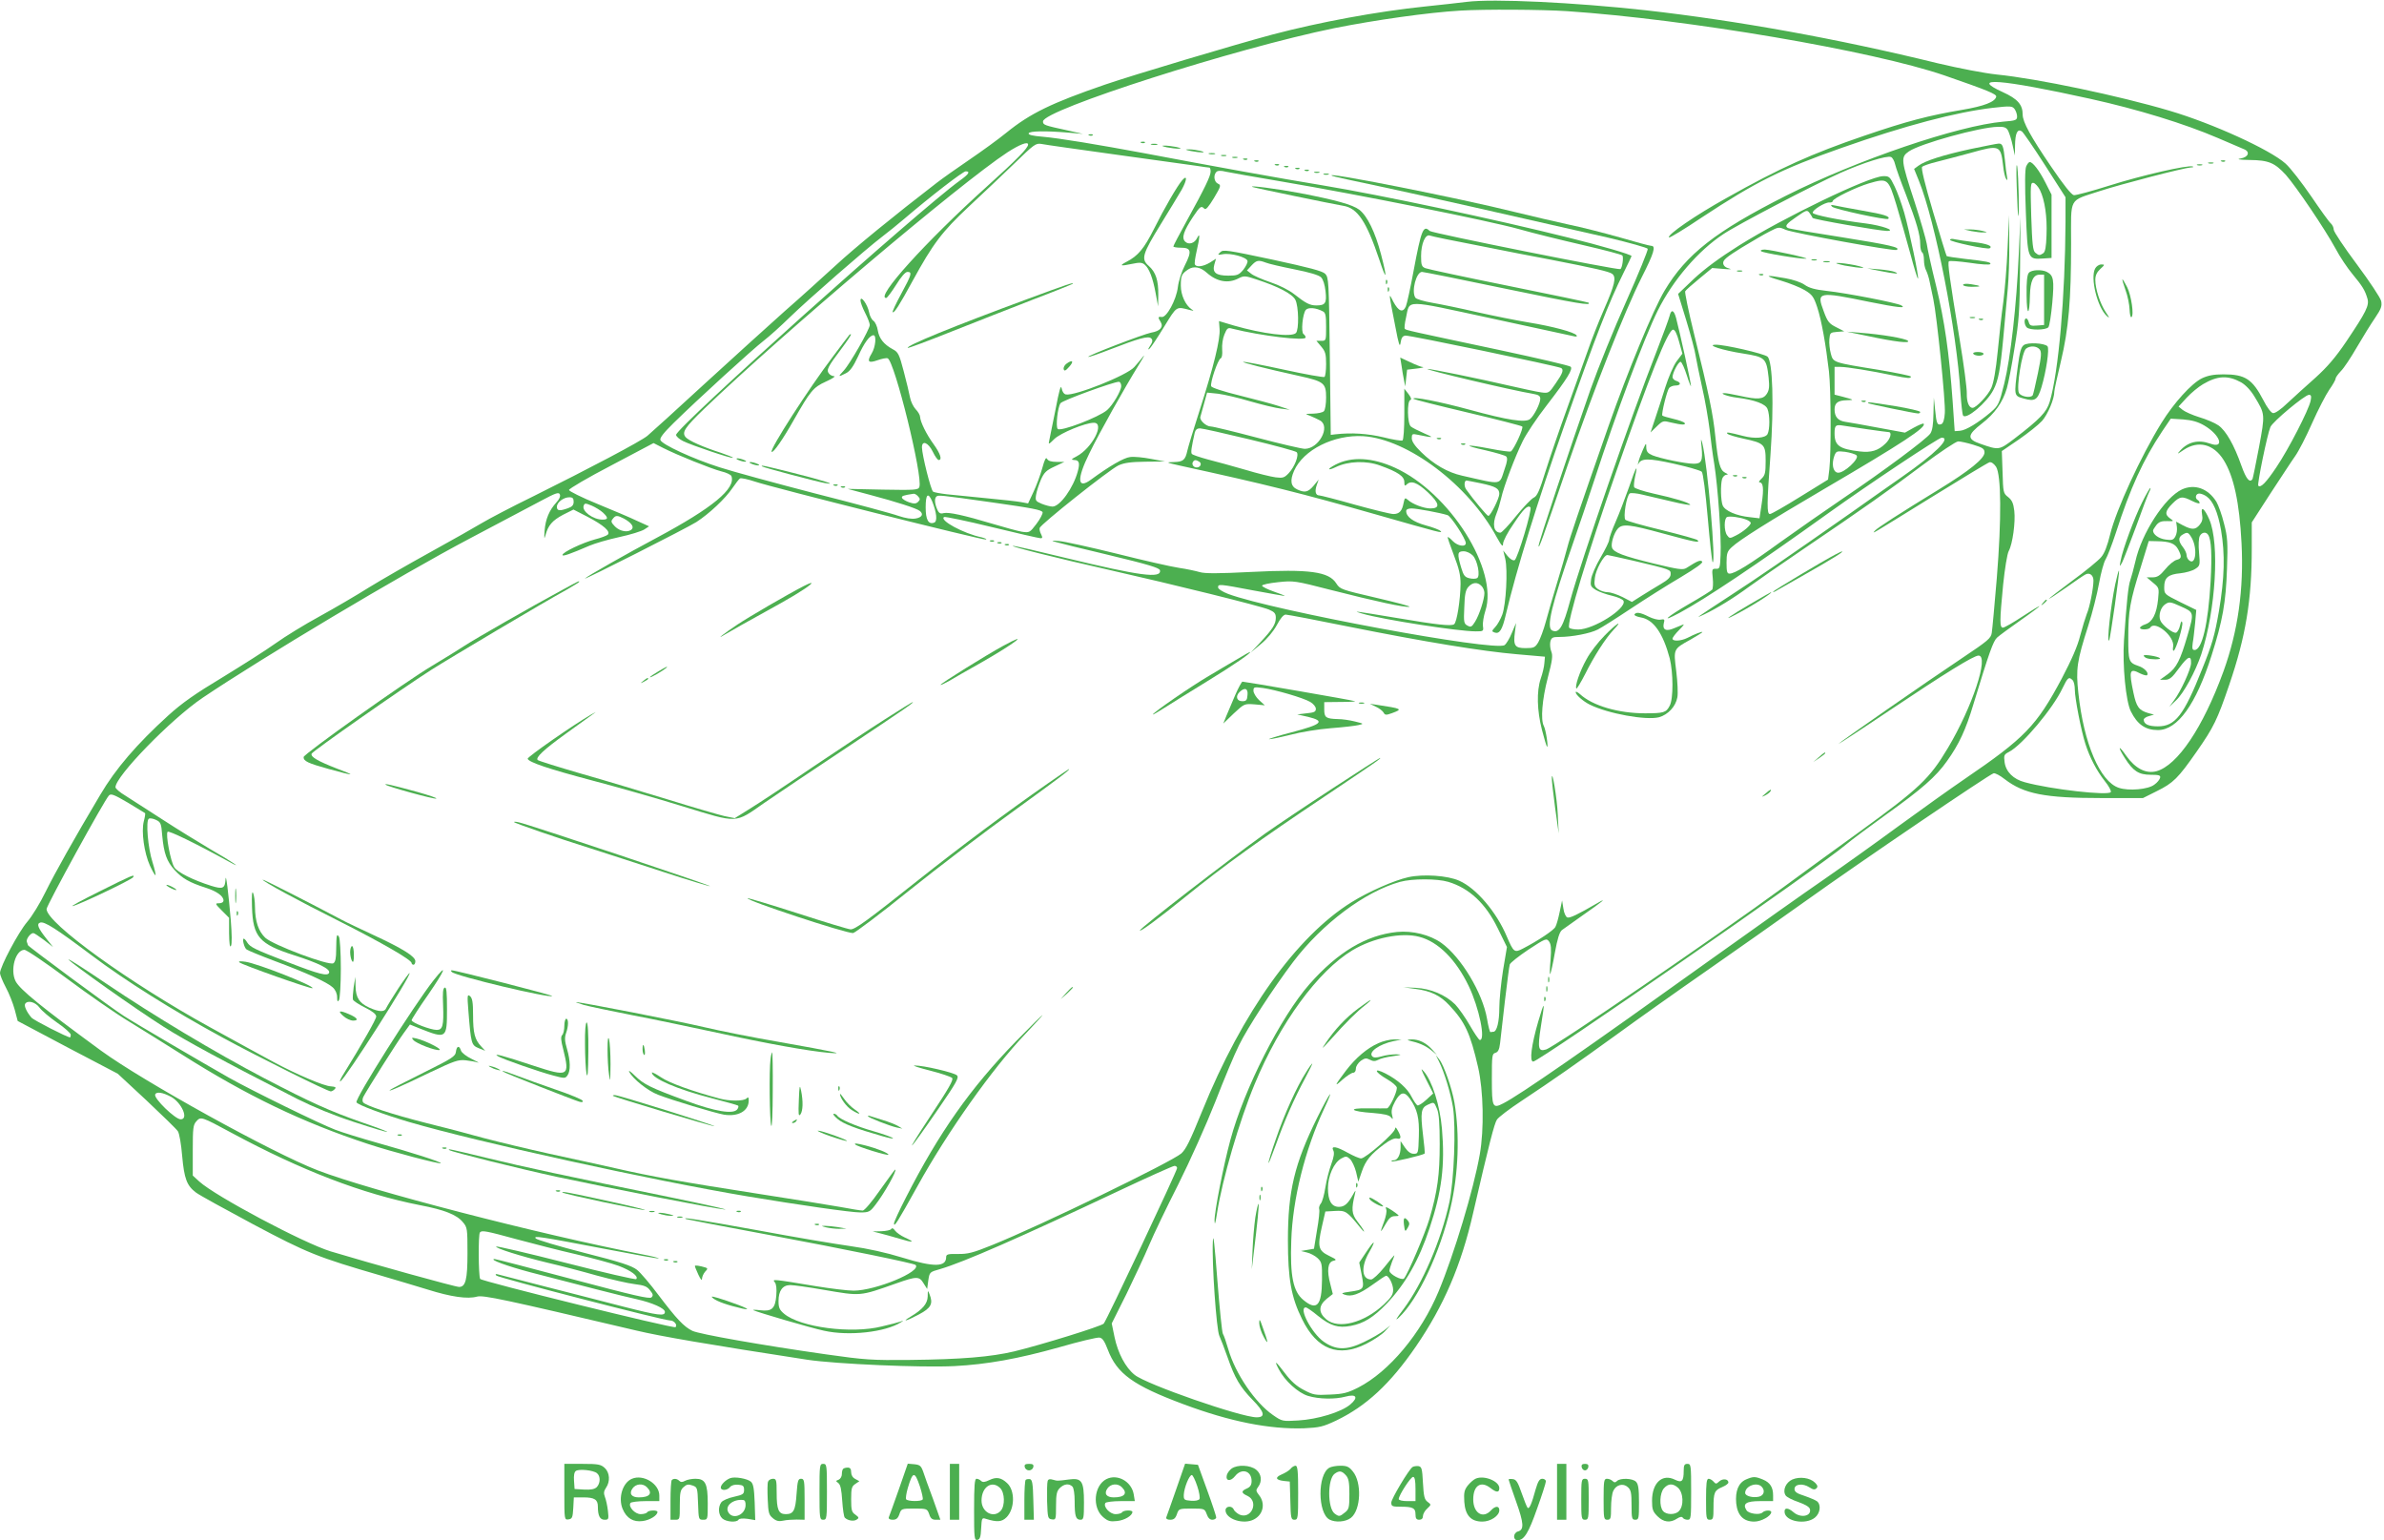 <?xml version="1.0" standalone="no"?>
<!DOCTYPE svg PUBLIC "-//W3C//DTD SVG 20010904//EN"
 "http://www.w3.org/TR/2001/REC-SVG-20010904/DTD/svg10.dtd">
<svg version="1.0" xmlns="http://www.w3.org/2000/svg"
 width="1280pt" height="827pt" viewBox="0 0 1280 827"
 preserveAspectRatio="xMidYMid meet">
<g transform="translate(0,827) scale(0.1,-0.1)"
fill="#4caf50" stroke="none">
<path d="M7875 8260 c-38 -5 -140 -16 -225 -25 -253 -26 -567 -84 -820 -151
-205 -55 -744 -216 -896 -268 -288 -99 -403 -155 -530 -258 -44 -36 -134 -101
-200 -146 -65 -44 -144 -100 -175 -124 -225 -173 -437 -346 -541 -442 -68 -62
-191 -174 -275 -247 -83 -74 -276 -249 -429 -389 -152 -140 -291 -266 -308
-280 -36 -30 -315 -177 -613 -325 -117 -57 -240 -122 -275 -143 -35 -21 -160
-92 -278 -157 -118 -65 -267 -151 -332 -191 -65 -41 -183 -110 -263 -154 -79
-43 -185 -108 -235 -144 -50 -36 -178 -117 -284 -182 -148 -89 -218 -138 -293
-206 -168 -153 -282 -285 -365 -426 -141 -237 -242 -417 -294 -522 -28 -58
-72 -130 -98 -160 -47 -55 -146 -241 -146 -275 0 -9 14 -44 31 -76 18 -33 39
-87 48 -120 l16 -61 268 -142 269 -141 155 -144 c85 -80 161 -154 168 -165 8
-12 18 -71 23 -132 11 -123 25 -160 74 -197 18 -14 157 -90 308 -171 290 -154
344 -176 685 -275 77 -23 190 -56 251 -75 127 -40 215 -52 265 -38 35 9 142
-14 855 -182 130 -31 386 -75 919 -157 154 -23 612 -43 790 -34 173 9 341 39
562 101 107 31 204 54 216 52 16 -2 27 -18 45 -65 49 -129 136 -192 407 -293
249 -93 461 -135 646 -129 84 4 102 8 174 42 160 77 289 196 427 397 150 219
243 435 307 715 87 377 114 481 128 503 7 12 67 58 131 100 175 116 296 201
512 357 107 78 321 230 475 337 154 107 399 280 545 384 292 209 982 677 1004
682 8 2 35 -12 60 -32 103 -79 216 -101 516 -101 l226 0 74 37 c89 44 114 69
214 212 92 132 111 171 175 359 89 260 121 456 121 731 l0 141 100 155 c56 85
115 176 133 201 18 25 59 104 91 177 32 72 74 153 92 179 19 27 34 53 34 60 0
6 13 24 28 40 16 15 54 73 86 128 32 55 76 126 98 158 33 49 38 63 33 90 -4
18 -62 105 -131 198 -68 91 -124 175 -124 186 0 11 -7 26 -16 34 -9 7 -56 73
-105 145 -50 73 -111 152 -138 176 -84 75 -391 215 -621 283 -273 81 -711 173
-930 195 -66 7 -201 33 -315 60 -542 133 -1076 229 -1570 285 -382 42 -816 63
-960 45z m540 -50 c649 -44 1641 -213 2025 -345 231 -80 280 -100 278 -114 -6
-28 -65 -51 -184 -71 -178 -30 -297 -61 -525 -139 -281 -96 -451 -172 -737
-333 -168 -93 -323 -200 -311 -213 4 -3 82 44 174 106 291 192 429 261 753
375 341 120 615 192 811 215 97 11 105 10 118 -7 7 -10 13 -28 13 -39 0 -20
-7 -23 -73 -28 -243 -21 -787 -206 -1168 -398 -378 -191 -535 -314 -652 -510
-60 -100 -199 -437 -300 -725 -169 -484 -207 -596 -222 -654 -9 -36 -34 -121
-55 -190 -21 -69 -48 -162 -60 -207 -12 -45 -31 -95 -41 -112 -17 -28 -24 -31
-68 -31 -58 0 -67 13 -57 88 l6 47 -23 -54 c-12 -30 -30 -59 -39 -65 -56 -35
-1242 185 -1484 275 -31 12 -54 27 -54 35 0 19 4 19 188 -16 89 -16 164 -30
169 -30 4 1 -21 11 -56 23 -35 12 -64 27 -65 32 0 6 38 14 86 19 84 9 90 8
285 -42 239 -61 396 -95 420 -90 10 2 -70 23 -177 48 -189 44 -195 46 -215 77
-40 64 -144 78 -458 62 -177 -9 -247 -9 -275 -1 -20 6 -71 17 -112 23 -41 6
-191 40 -334 76 -142 35 -282 66 -310 68 -68 6 -63 4 259 -73 221 -53 280 -71
283 -84 9 -46 -108 -30 -509 67 -147 36 -273 65 -280 64 -23 -1 232 -65 516
-129 348 -79 810 -193 858 -213 30 -13 37 -21 37 -44 0 -34 -17 -61 -84 -133
l-51 -54 55 46 c33 27 67 68 85 101 19 36 36 57 48 57 10 0 163 -29 340 -65
410 -82 715 -132 903 -148 l149 -13 -3 -34 c-1 -19 -10 -57 -20 -85 -22 -66
-20 -169 7 -274 12 -47 24 -87 27 -90 9 -9 -6 91 -17 111 -18 33 -9 143 21
258 25 95 28 120 19 142 -6 15 -8 39 -5 53 6 22 12 25 49 25 67 0 166 19 206
40 20 10 99 60 177 112 77 51 197 127 267 168 83 50 123 78 116 85 -10 10 -25
3 -85 -35 -18 -11 -42 -8 -174 24 -164 40 -217 60 -225 86 -7 21 11 79 31 101
25 28 62 24 245 -26 169 -46 200 -52 183 -35 -5 5 -92 29 -193 54 -100 24
-188 49 -194 55 -13 13 6 131 24 142 6 3 37 1 68 -7 31 -7 102 -24 158 -37 57
-14 100 -21 98 -17 -7 12 -84 35 -198 60 -54 12 -101 28 -103 34 -3 7 0 32 5
57 17 74 5 54 -33 -58 -21 -59 -53 -143 -72 -186 -19 -43 -34 -86 -34 -95 0
-10 -21 -52 -46 -95 -25 -42 -48 -95 -51 -116 -5 -36 -3 -41 26 -59 17 -10 56
-24 87 -31 30 -7 58 -19 61 -28 16 -41 -161 -153 -243 -153 -23 0 -45 4 -49
10 -14 23 97 392 254 841 178 511 277 759 304 759 10 0 21 -23 32 -64 l18 -65
-31 -41 c-17 -23 -44 -86 -62 -143 -18 -56 -42 -133 -55 -170 l-23 -69 33 32
c33 32 35 32 79 21 55 -13 79 -14 71 -2 -3 5 -30 15 -61 22 -30 7 -57 15 -59
18 -5 10 25 134 37 148 6 7 21 13 34 13 29 0 32 16 4 25 -11 3 -20 13 -20 20
0 24 33 86 44 82 6 -2 21 -35 33 -73 12 -38 22 -63 22 -56 1 13 -60 289 -80
365 -12 44 -26 48 -35 10 -4 -16 -35 -100 -69 -188 -137 -349 -403 -1117 -464
-1338 -39 -144 -59 -178 -96 -163 -35 13 -6 134 113 476 28 80 79 231 113 335
117 360 268 763 340 908 82 164 217 321 352 410 74 50 488 266 627 328 123 55
250 95 273 86 8 -3 18 -21 22 -39 4 -18 30 -91 58 -162 57 -149 77 -216 77
-268 0 -20 5 -40 10 -43 6 -3 10 -22 10 -41 0 -20 5 -45 12 -57 6 -12 15 -40
19 -62 5 -22 13 -62 19 -90 19 -88 67 -558 62 -613 -2 -34 -9 -55 -18 -59 -22
-8 -27 1 -34 75 l-7 67 -2 -85 c-1 -60 -6 -92 -17 -108 -21 -30 -251 -201
-464 -345 -96 -65 -249 -172 -340 -237 -169 -123 -246 -170 -274 -170 -13 0
-16 11 -16 58 0 51 4 62 28 84 41 39 197 137 497 313 418 245 551 332 533 350
-3 3 -26 -7 -52 -21 l-48 -27 -141 26 c-78 15 -159 29 -179 32 -40 6 -58 27
-58 67 0 34 18 48 65 49 43 1 41 2 -22 19 l-43 11 0 74 0 75 32 0 c33 0 166
-21 283 -46 79 -16 95 -17 95 -6 0 4 -78 20 -172 36 -248 40 -245 39 -258 87
-6 22 -10 57 -8 77 3 35 5 37 41 40 l39 3 -43 22 c-38 19 -47 30 -67 85 -40
106 -32 108 245 51 149 -30 201 -36 172 -19 -23 14 -298 67 -401 78 -64 7 -95
16 -119 33 -18 13 -62 28 -103 35 -110 20 -119 15 -26 -12 47 -14 105 -37 130
-52 40 -24 48 -35 67 -92 23 -70 46 -199 63 -345 11 -98 12 -437 2 -525 l-7
-55 -149 -92 c-82 -51 -155 -93 -163 -93 -17 0 -17 49 3 320 19 265 12 500
-16 525 -18 16 -234 66 -280 64 -50 -1 38 -30 148 -47 120 -19 126 -24 138
-130 5 -49 3 -67 -10 -87 -19 -29 -48 -32 -146 -10 -36 8 -72 14 -80 14 -34 1
15 -18 65 -24 97 -12 155 -34 165 -61 13 -33 13 -110 0 -135 -12 -21 -68 -26
-130 -10 -78 20 -95 23 -85 12 6 -6 44 -17 85 -26 113 -24 120 -31 120 -120 0
-63 -3 -77 -22 -95 -12 -11 -17 -20 -11 -20 20 0 24 -33 12 -113 l-12 -80 -51
6 c-73 7 -136 35 -147 64 -10 27 -12 106 -3 141 4 12 14 22 23 23 11 0 10 3
-7 11 -27 14 -37 50 -52 193 -12 121 -35 231 -115 555 -29 118 -50 220 -47
226 4 7 38 37 76 68 l69 57 61 -5 c34 -3 48 -2 31 2 -20 5 -31 14 -33 28 -2
17 16 33 100 85 57 34 124 74 151 87 46 24 49 24 85 8 40 -17 581 -116 595
-108 25 13 -36 27 -293 68 -155 24 -286 46 -291 50 -17 10 -9 22 47 60 53 37
57 38 70 20 7 -10 15 -22 16 -26 3 -8 361 -70 400 -70 51 1 -28 29 -113 40
-146 18 -283 46 -286 57 -5 14 65 57 89 56 10 -1 18 2 18 7 0 14 126 75 193
95 103 30 105 28 149 -115 21 -69 54 -187 75 -263 20 -75 38 -135 41 -133 6 7
-46 255 -74 354 -14 48 -37 112 -52 142 -25 52 -29 55 -62 54 -77 -2 -535
-223 -771 -371 -105 -66 -185 -125 -243 -179 l-86 -82 44 -143 c24 -79 47
-164 50 -189 4 -25 20 -101 35 -170 16 -69 33 -170 40 -225 6 -55 17 -139 25
-186 19 -117 39 -397 34 -489 -3 -70 -4 -75 -25 -74 -21 1 -22 -3 -17 -50 3
-28 1 -56 -3 -62 -4 -5 -61 -41 -126 -78 -120 -70 -157 -104 -50 -47 138 74
410 256 803 538 212 152 589 403 605 403 53 0 -34 -86 -215 -212 -74 -52 -196
-137 -270 -190 -354 -248 -507 -353 -647 -444 -197 -129 -196 -128 -143 -103
69 33 157 87 240 148 41 30 172 121 290 201 335 227 459 315 643 453 94 70
179 127 191 127 12 0 48 -8 81 -18 52 -16 60 -22 60 -42 0 -32 -82 -98 -240
-195 -219 -134 -336 -210 -348 -224 -15 -19 -40 -33 308 182 160 99 297 182
307 185 10 2 23 -7 35 -24 28 -44 30 -279 4 -599 -12 -143 -24 -275 -27 -293
-4 -29 -21 -43 -157 -134 -186 -124 -667 -458 -667 -463 0 -2 123 78 273 179
302 202 454 296 480 296 58 0 -33 -276 -165 -497 -97 -163 -153 -216 -467
-444 -152 -110 -339 -246 -416 -303 -360 -264 -1224 -855 -1274 -871 -42 -13
-46 6 -28 122 23 143 21 146 -14 28 -37 -127 -48 -215 -27 -215 31 0 1542
1048 1678 1164 28 24 125 96 215 161 193 138 270 205 329 289 64 89 101 169
141 303 86 283 107 341 128 360 12 11 68 52 125 92 56 39 102 74 102 76 0 3
-41 -22 -91 -55 -50 -33 -97 -60 -105 -60 -18 0 -18 35 1 230 9 87 22 166 30
181 21 38 37 156 30 216 -5 41 -12 57 -33 74 -26 20 -27 25 -30 134 l-4 113
91 62 c49 34 106 79 125 100 31 35 66 118 66 158 0 9 16 81 35 161 42 176 55
329 55 633 0 255 -16 226 154 282 116 38 453 125 489 127 12 0 17 3 10 5 -23
10 -276 -48 -446 -102 -95 -30 -181 -53 -192 -52 -13 2 -55 54 -122 153 -111
163 -153 240 -153 280 0 53 -27 84 -106 120 -185 84 -14 71 471 -36 253 -56
504 -133 683 -210 65 -28 127 -54 140 -60 35 -14 24 -43 -18 -50 -24 -4 -8 -7
48 -8 103 -1 135 -15 195 -80 57 -65 208 -288 267 -396 23 -44 65 -106 91
-137 54 -65 67 -87 80 -131 11 -37 -7 -72 -113 -230 -58 -86 -103 -138 -166
-195 -48 -42 -114 -103 -149 -135 -37 -36 -68 -57 -79 -55 -10 1 -33 32 -51
68 -60 115 -98 140 -215 140 -52 0 -83 -6 -115 -21 -56 -27 -151 -132 -218
-240 -111 -180 -243 -466 -275 -597 -15 -62 -31 -104 -49 -124 -14 -17 -83
-74 -153 -125 -70 -52 -128 -97 -128 -99 0 -2 42 25 93 61 50 36 98 68 105 71
22 11 42 -5 42 -33 0 -41 -20 -144 -36 -180 -7 -18 -23 -70 -35 -115 -14 -57
-46 -130 -99 -231 -136 -255 -198 -319 -522 -540 -69 -47 -229 -161 -355 -253
-125 -92 -306 -221 -400 -286 -95 -65 -363 -255 -595 -421 -693 -497 -1038
-736 -1126 -781 -58 -30 -62 -23 -62 130 0 126 1 136 19 141 14 4 21 17 25 51
3 26 15 128 26 227 12 99 23 187 26 196 2 9 48 45 100 80 93 61 97 62 111 44
11 -16 13 -38 8 -100 -4 -44 -5 -78 -2 -75 3 3 15 54 25 113 14 77 25 112 38
123 11 8 62 44 114 81 106 74 135 98 75 63 -105 -61 -147 -81 -160 -76 -8 3
-18 24 -21 48 l-7 43 -13 -62 c-7 -34 -17 -70 -23 -80 -9 -18 -93 -74 -174
-116 -46 -24 -50 -21 -87 65 -55 131 -164 259 -255 299 -62 28 -193 37 -274
19 -76 -17 -214 -78 -304 -134 -296 -184 -588 -592 -802 -1121 -68 -167 -87
-204 -112 -228 -51 -45 -759 -389 -1018 -493 -101 -41 -130 -48 -182 -47 -54
1 -63 -2 -63 -17 0 -54 -65 -55 -237 -2 -84 26 -183 48 -276 61 -79 11 -306
49 -504 86 -321 58 -410 72 -378 59 6 -2 203 -40 440 -84 427 -80 781 -153
791 -162 34 -35 -216 -138 -333 -138 -31 0 -121 11 -202 24 -235 39 -236 39
-221 21 8 -10 11 -34 8 -72 -6 -70 -24 -86 -88 -78 -25 3 -40 3 -35 0 25 -12
308 -95 379 -110 133 -30 330 -8 413 45 16 10 16 11 -2 4 -11 -4 -56 -16 -100
-26 -162 -41 -438 -5 -525 68 -25 21 -30 33 -30 68 0 56 22 86 63 86 18 0 97
-11 177 -25 205 -35 193 -36 392 34 110 39 124 39 147 0 l19 -30 6 45 c7 46 7
46 64 62 126 37 423 167 955 418 159 75 295 136 303 136 8 0 14 -5 14 -12 0
-15 -379 -819 -394 -835 -13 -14 -332 -113 -480 -149 -127 -30 -285 -43 -561
-46 -202 -2 -239 0 -450 30 -344 49 -678 108 -717 126 -46 22 -86 65 -183 193
-44 59 -96 120 -115 135 -29 22 -85 41 -283 91 -137 35 -253 70 -260 77 -16
17 20 11 372 -56 156 -30 285 -53 288 -51 2 2 -36 12 -84 21 -560 109 -1467
344 -1747 452 -244 94 -938 478 -1164 643 -321 235 -434 327 -458 372 -31 61
-1 169 47 169 12 0 112 -68 228 -154 114 -85 265 -190 337 -233 71 -44 197
-122 279 -174 352 -223 648 -365 1000 -481 127 -42 386 -110 392 -104 6 6
-160 59 -342 110 -88 25 -189 56 -225 70 -84 32 -447 210 -570 279 -153 87
-500 290 -565 332 -61 38 -515 374 -515 380 0 2 -3 10 -6 18 -5 14 19 47 35
47 5 0 30 -17 57 -37 l49 -38 -36 45 c-44 56 -54 79 -34 86 22 9 86 -32 275
-174 183 -138 438 -298 705 -443 199 -108 563 -289 581 -289 6 0 16 6 22 13 8
9 3 12 -21 14 -37 1 -184 64 -307 130 -47 25 -200 109 -340 186 -433 238 -880
561 -880 636 0 19 311 586 335 610 11 11 27 5 102 -39 48 -29 90 -55 92 -56 2
-2 -1 -22 -7 -44 -14 -56 2 -169 33 -238 14 -30 27 -53 30 -51 2 3 -5 34 -16
69 -25 77 -37 224 -20 234 6 4 23 1 38 -6 26 -12 29 -19 34 -85 9 -95 24 -138
67 -185 40 -44 80 -67 165 -94 60 -19 97 -45 97 -69 0 -9 -10 -15 -24 -15 -22
0 -22 -2 15 -39 l39 -39 0 -83 c1 -57 4 -79 10 -68 6 10 5 63 -1 140 -13 151
-26 253 -28 219 -3 -51 -14 -56 -78 -36 -95 30 -180 72 -197 99 -20 30 -48
179 -36 191 7 7 148 -61 330 -161 85 -47 12 3 -100 67 -61 36 -178 108 -258
160 -81 52 -171 110 -199 128 -29 17 -53 38 -53 45 0 59 297 364 466 479 322
217 1067 662 1437 857 155 82 326 172 380 201 82 44 98 49 103 35 4 -10 -3
-26 -19 -43 -38 -42 -58 -89 -63 -151 -3 -44 -2 -49 5 -24 14 52 36 78 94 109
l56 28 76 -39 c86 -45 125 -79 108 -96 -5 -5 -36 -17 -68 -25 -67 -18 -175
-69 -175 -84 0 -9 41 5 145 50 28 12 99 33 159 46 61 13 121 32 135 41 l26 17
-64 29 c-35 17 -132 58 -215 92 -83 34 -151 68 -151 74 0 7 102 67 227 132
l227 120 51 -26 c77 -39 259 -112 313 -126 27 -6 51 -18 54 -25 25 -67 -101
-171 -402 -332 -154 -82 -373 -206 -384 -218 -13 -13 546 270 598 303 68 44
155 125 194 183 17 25 35 48 40 51 5 4 42 -4 81 -17 94 -32 1226 -316 1240
-311 6 2 -5 7 -24 12 -96 20 -229 92 -201 109 5 3 121 -21 256 -54 136 -33
254 -60 262 -60 11 0 11 4 3 21 -6 11 -10 26 -8 34 4 19 374 313 423 336 30
14 66 19 145 20 l105 1 -75 14 c-41 8 -91 13 -112 10 -33 -3 -112 -49 -210
-121 -74 -55 -78 2 -9 141 51 106 192 357 266 476 25 40 35 60 23 44 -13 -16
-34 -42 -48 -57 -40 -45 -320 -156 -367 -147 -11 2 -20 16 -23 33 -4 22 -13
-10 -33 -115 -16 -80 -31 -155 -34 -168 -5 -20 -1 -18 28 11 33 32 166 87 212
87 61 0 -9 -136 -92 -180 -29 -15 -32 -19 -14 -20 27 0 32 -16 20 -60 -24 -90
-96 -190 -136 -190 -12 0 -38 7 -58 15 -33 14 -35 17 -30 49 3 19 15 55 26 81
17 38 29 50 73 70 l53 25 -42 0 c-28 0 -45 5 -51 16 -6 11 -13 -2 -26 -50 -10
-36 -31 -93 -47 -127 l-29 -62 -38 7 c-20 4 -104 13 -187 21 -82 8 -178 18
-211 21 -34 4 -67 10 -74 14 -12 8 -59 195 -60 238 0 40 34 26 58 -23 12 -25
26 -45 32 -45 20 0 9 34 -26 83 -41 56 -73 123 -74 149 0 9 -11 28 -24 41 -12
13 -26 41 -30 63 -4 21 -19 85 -34 141 -24 92 -30 103 -59 118 -48 26 -73 58
-80 101 -3 21 -14 45 -23 51 -10 7 -21 28 -24 47 -8 41 -45 93 -46 63 0 -10
11 -40 25 -67 14 -27 25 -56 25 -65 0 -22 -107 -210 -140 -245 -32 -34 -31
-36 12 -14 22 11 39 35 65 90 33 74 63 114 83 114 17 0 11 -64 -10 -98 -27
-44 -18 -54 32 -36 23 8 47 13 54 10 37 -14 191 -638 170 -691 -6 -16 -23 -17
-196 -14 l-189 4 120 -32 c143 -38 249 -72 267 -86 22 -17 13 -35 -21 -41 -22
-4 -54 1 -93 14 -32 12 -233 66 -446 120 -212 55 -444 118 -515 141 -144 46
-308 122 -317 146 -5 11 17 39 71 92 125 123 424 396 484 442 30 23 92 79 139
125 102 99 412 369 495 432 33 25 87 69 120 97 138 118 315 255 330 255 26 0
17 -15 -32 -50 -219 -158 -1523 -1326 -1523 -1365 0 -8 17 -23 37 -33 46 -23
263 -96 268 -90 3 2 -27 14 -65 27 -94 30 -173 65 -189 84 -21 26 -5 51 102
154 419 402 1370 1207 1626 1375 65 42 111 60 111 42 0 -19 -60 -80 -223 -227
-327 -295 -600 -597 -539 -597 5 0 29 32 53 70 27 44 50 70 61 70 27 0 23 -14
-33 -117 -28 -52 -49 -96 -46 -99 7 -8 37 39 106 166 111 203 159 266 303 401
73 68 183 172 245 232 106 103 114 109 145 104 18 -4 197 -29 398 -57 201 -28
395 -55 432 -60 37 -6 69 -10 72 -10 3 0 6 -10 6 -21 0 -24 -30 -87 -131 -270
-38 -69 -69 -128 -69 -132 0 -4 18 -7 40 -7 56 0 60 -19 22 -94 -18 -35 -34
-85 -38 -118 -8 -68 -61 -165 -87 -160 -20 3 -21 -2 -5 -27 16 -27 -3 -49 -51
-57 -42 -8 -344 -124 -338 -130 2 -3 56 16 118 40 152 59 205 74 220 59 9 -9
8 -19 -6 -40 -11 -17 -13 -23 -4 -16 8 6 43 59 79 118 70 114 64 110 140 90
20 -5 22 -4 8 4 -33 22 -58 77 -58 127 0 54 4 63 39 87 30 20 66 14 101 -18
54 -48 115 -59 171 -29 28 14 35 14 97 -7 114 -37 191 -77 207 -109 18 -35 20
-161 3 -178 -24 -24 -176 -5 -333 40 l-80 24 3 -42 c5 -53 -32 -204 -106 -434
-33 -102 -63 -201 -67 -220 -11 -50 -22 -60 -74 -61 -43 -1 -41 -2 34 -19 459
-100 662 -151 1055 -263 347 -99 359 -102 344 -88 -5 6 -41 20 -79 30 -68 19
-105 46 -105 77 0 9 11 14 29 14 27 0 153 -23 193 -36 18 -5 98 -127 98 -150
0 -23 -44 -16 -70 11 -13 14 -25 23 -27 21 -2 -1 13 -45 33 -97 28 -72 36
-108 36 -154 -1 -86 -20 -208 -35 -217 -16 -11 -95 -2 -302 33 -242 40 -248
41 -190 24 111 -32 513 -95 609 -95 41 0 42 1 38 29 -2 16 4 53 13 81 72 218
-191 635 -486 769 -121 55 -233 61 -319 16 -46 -24 -44 -35 2 -13 66 32 164
36 239 8 95 -34 129 -58 129 -88 0 -20 3 -23 12 -14 24 24 57 12 114 -41 64
-60 68 -87 14 -87 -35 0 -96 23 -121 46 -15 13 -17 12 -23 -17 -8 -43 -23 -59
-55 -59 -15 0 -108 23 -206 50 -98 28 -185 50 -192 50 -20 0 -25 23 -13 56
l10 29 -27 -33 c-30 -35 -47 -39 -88 -20 -35 16 -40 48 -17 100 50 113 214
195 371 186 239 -15 567 -263 717 -542 26 -47 34 -55 34 -36 0 14 25 63 57
108 53 80 76 102 90 88 11 -10 -69 -277 -85 -284 -9 -3 -24 6 -38 23 l-23 29
11 -45 c14 -61 4 -244 -16 -299 -9 -24 -26 -55 -38 -67 -19 -21 -20 -23 -4
-29 27 -10 42 14 61 96 56 239 171 610 316 1021 169 481 237 655 315 812 24
49 44 90 44 92 0 8 -164 56 -338 99 -396 99 -998 227 -1322 281 -209 34 -607
106 -949 171 -258 48 -463 82 -554 90 -51 4 -77 10 -74 18 4 13 91 14 212 4
l80 -7 -80 18 c-129 28 -135 30 -135 49 0 62 1035 393 1565 501 221 44 504 84
675 94 131 8 437 6 575 -3z m2367 -642 c6 -13 18 -48 24 -78 l12 -55 1 55 c1
65 13 90 36 75 8 -5 64 -87 125 -182 l110 -172 0 -133 c-2 -398 -37 -805 -85
-966 -17 -55 -51 -91 -189 -197 -83 -63 -83 -63 -183 -28 -73 25 -72 47 8 109
69 53 112 114 134 189 8 27 27 124 41 215 24 146 28 196 30 435 l2 270 -9
-200 c-12 -277 -44 -557 -78 -695 -27 -109 -31 -117 -72 -153 -66 -56 -134
-98 -166 -100 l-28 -2 -11 160 c-19 264 -43 430 -89 621 -25 100 -47 201 -50
225 -4 24 -33 125 -65 224 -74 226 -76 241 -31 272 61 42 383 131 478 132 34
1 45 -3 55 -21z m-3893 -274 c407 -69 1109 -210 1266 -254 77 -22 232 -60 345
-86 113 -26 208 -51 211 -56 7 -11 -1 -67 -11 -73 -12 -7 -1012 193 -1024 205
-34 34 -45 6 -86 -213 -17 -92 -36 -179 -42 -193 -16 -35 -39 -26 -67 26 -26
51 -27 59 11 -135 18 -96 24 -113 28 -85 4 26 10 36 26 38 21 3 819 -164 836
-174 15 -9 8 -29 -29 -82 -36 -53 -38 -54 -77 -49 -23 3 -102 20 -176 37 -154
36 -420 90 -435 89 -25 -2 457 -116 568 -134 28 -5 37 -11 37 -26 0 -25 -33
-91 -55 -109 -25 -21 -120 -6 -325 50 -161 44 -315 74 -300 58 3 -3 133 -36
290 -73 157 -37 289 -71 293 -75 9 -8 -45 -124 -61 -134 -5 -3 -56 4 -112 15
-135 26 -151 19 -23 -9 55 -13 104 -27 110 -33 8 -8 6 -27 -8 -66 -31 -91 -7
-87 -229 -37 -77 17 -153 61 -220 127 -34 33 -50 57 -50 74 0 23 3 25 30 19
88 -18 94 -17 37 7 -32 14 -64 30 -72 37 -19 16 -21 136 -3 142 8 3 5 13 -10
33 l-22 28 0 -136 c0 -77 -4 -138 -10 -142 -5 -3 -51 4 -102 17 -85 20 -172
26 -258 16 l-25 -3 -5 422 c-5 406 -6 423 -25 443 -15 15 -85 33 -283 76 -245
52 -265 55 -280 40 -16 -15 -15 -16 13 -11 42 8 129 -16 133 -36 2 -9 -9 -30
-23 -48 -24 -28 -33 -31 -80 -31 -67 0 -87 17 -75 60 l9 31 -33 -21 c-35 -21
-71 -26 -80 -11 -4 5 1 38 9 73 17 74 19 103 3 71 -14 -30 -46 -39 -65 -20
-20 20 -8 56 42 132 39 58 44 62 62 44 7 -7 22 10 51 58 38 64 39 69 21 77
-21 10 -25 46 -8 63 7 7 24 8 51 1 22 -5 160 -29 307 -54z m1051 -343 c135
-27 308 -61 385 -75 236 -46 316 -64 332 -77 22 -19 13 -58 -46 -193 -28 -64
-67 -163 -86 -219 -20 -56 -69 -194 -110 -307 -41 -113 -93 -265 -116 -338
-33 -107 -46 -136 -64 -144 -13 -6 -55 -50 -95 -99 -39 -49 -77 -89 -84 -89
-36 0 -45 45 -21 103 8 19 19 56 25 82 14 64 75 224 116 307 18 37 75 123 128
191 114 148 142 195 129 208 -6 6 -178 46 -384 90 -476 101 -500 106 -506 113
-4 3 -1 30 6 60 22 99 -18 99 456 -3 231 -50 431 -93 443 -96 15 -4 21 -2 17
4 -10 17 -130 49 -260 70 -66 11 -190 36 -275 55 -85 20 -193 42 -239 50 -46
8 -88 20 -92 28 -22 34 5 138 36 138 9 0 213 -41 452 -91 386 -80 460 -92 442
-74 -3 2 -196 43 -430 90 -233 47 -434 90 -446 95 -20 8 -23 17 -23 65 0 67
23 120 48 110 9 -4 127 -28 262 -54z m-1144 -91 c14 -6 83 -22 153 -36 81 -16
132 -31 144 -43 11 -11 20 -39 24 -75 7 -64 -1 -76 -50 -76 -34 0 -57 12 -119
61 -28 22 -80 48 -128 64 -44 15 -90 35 -102 45 l-23 18 24 26 c27 29 37 31
77 16z m307 -262 c14 -7 17 -22 17 -83 0 -74 0 -75 -26 -75 l-26 0 26 -31 c22
-26 26 -40 26 -94 0 -35 -4 -66 -9 -69 -5 -3 -103 14 -217 39 -115 25 -213 44
-219 42 -9 -3 116 -35 302 -76 131 -29 143 -38 143 -115 0 -35 -5 -67 -12 -74
-7 -7 -32 -12 -57 -13 -46 -1 -46 -1 -16 -12 17 -7 40 -18 53 -25 57 -33 -7
-151 -82 -152 -16 0 -132 27 -257 60 -125 33 -236 60 -248 60 -25 0 -62 34
-56 52 2 7 11 39 20 72 l16 58 59 -6 c32 -4 110 -22 173 -41 63 -18 137 -36
164 -39 l48 -6 -60 20 c-33 11 -127 36 -208 56 -86 21 -151 42 -154 50 -7 18
36 144 51 150 7 3 10 21 8 47 -2 25 3 60 12 81 14 35 19 38 43 31 156 -39 393
-67 393 -47 0 6 -5 14 -11 18 -15 9 -5 110 12 130 13 15 55 12 92 -8z m4930
-381 c24 -14 51 -42 72 -77 57 -94 57 -92 24 -271 -17 -90 -33 -167 -35 -171
-15 -23 -34 0 -59 70 -40 114 -84 190 -124 218 -20 14 -66 33 -103 44 -36 11
-76 29 -89 39 l-22 18 43 47 c24 26 64 59 88 73 78 46 134 49 205 10z m-6013
-20 c0 -25 -45 -102 -76 -129 -44 -38 -249 -117 -265 -101 -12 12 0 117 15
138 10 15 285 115 313 115 7 0 13 -10 13 -23z m6386 -79 c-10 -49 -119 -261
-184 -357 -55 -82 -84 -112 -97 -99 -7 7 49 279 65 315 11 28 185 173 207 173
12 0 14 -7 9 -32z m-572 -132 c87 -51 113 -127 33 -98 -64 23 -119 10 -162
-38 -18 -20 -16 -20 19 4 79 53 161 32 215 -54 54 -86 85 -228 96 -445 13
-248 -19 -474 -97 -690 -110 -302 -247 -505 -360 -536 -56 -15 -114 15 -162
83 -43 62 -48 51 -7 -13 44 -69 74 -89 138 -89 45 0 54 -3 51 -16 -2 -9 -15
-26 -31 -37 -33 -26 -138 -35 -191 -17 -100 33 -188 237 -217 509 -14 128 -8
171 53 361 22 69 48 171 58 228 10 56 26 114 35 128 9 14 34 78 55 142 78 242
147 393 249 546 l46 68 67 -4 c48 -4 79 -13 112 -32z m-1807 -21 c57 -8 107
-15 113 -15 20 0 10 -37 -17 -62 -39 -38 -77 -49 -137 -42 -110 13 -136 31
-136 97 0 43 6 48 44 42 17 -3 77 -12 133 -20z m-3319 -54 c134 -32 248 -63
254 -69 14 -14 -10 -78 -43 -113 -23 -24 -31 -27 -70 -22 -24 3 -98 21 -164
41 -66 19 -156 44 -200 55 -44 12 -83 25 -86 30 -6 8 -2 35 16 115 4 15 13 22
28 22 12 0 132 -27 265 -59z m3260 -86 c18 -17 -69 -98 -101 -93 -26 4 -34 47
-18 91 10 25 13 26 58 21 26 -4 54 -12 61 -19z m-3529 -34 c16 -10 6 -31 -14
-31 -17 0 -28 17 -20 30 8 12 16 12 34 1z m1512 -116 c80 -17 99 -28 99 -57 0
-23 -47 -118 -59 -118 -7 0 -77 83 -119 142 -12 17 -11 48 2 48 3 0 37 -7 77
-15z m-3021 -71 c11 -12 11 -17 -1 -29 -11 -10 -21 -11 -48 -2 -19 7 -36 17
-38 24 -4 10 9 14 63 22 6 0 17 -6 24 -15z m75 -26 c24 -60 29 -107 11 -114
-31 -12 -46 15 -46 82 0 71 13 83 35 32z m325 -6 c211 -30 265 -40 268 -53 1
-8 -14 -37 -34 -63 -35 -46 -37 -47 -78 -41 -22 4 -92 23 -155 42 -157 47
-237 64 -264 58 -18 -5 -26 -1 -35 20 -13 29 -16 58 -5 68 9 10 13 10 303 -31z
m-2250 4 c0 -18 -8 -27 -31 -35 -45 -16 -59 -14 -59 8 0 24 36 51 67 51 18 0
23 -6 23 -24z m157 -58 c30 -28 29 -38 -2 -38 -51 0 -113 46 -101 75 5 14 9
14 43 0 21 -9 48 -26 60 -37z m112 -32 c39 -21 57 -44 43 -58 -19 -19 -63 -12
-90 15 -21 22 -23 28 -12 41 15 20 24 20 59 2z m6027 -6 c13 -5 24 -13 24 -18
0 -13 -41 -48 -79 -67 -33 -17 -35 -17 -48 1 -17 23 -17 91 0 98 14 6 69 -1
103 -14z m-1468 -193 c25 -27 41 -110 23 -121 -6 -4 -25 -5 -41 -1 -25 6 -32
14 -45 58 -22 74 -20 87 13 87 17 0 37 -10 50 -23z m859 -27 c207 -49 203 -48
203 -73 0 -16 -15 -31 -53 -53 -28 -17 -75 -45 -103 -63 l-52 -33 -50 26 c-28
14 -64 26 -79 26 -16 0 -39 7 -52 16 -20 14 -23 23 -18 61 4 42 48 123 67 123
5 0 66 -14 137 -30z m-813 -136 c9 -8 16 -26 16 -38 0 -33 -27 -117 -50 -154
-18 -29 -23 -31 -41 -21 -19 10 -21 18 -17 99 2 69 7 92 22 109 23 25 49 27
70 5z m3174 -506 c7 -7 12 -30 12 -51 0 -46 34 -221 57 -292 23 -72 60 -143
104 -199 21 -26 36 -53 32 -59 -12 -20 -320 14 -462 53 -61 16 -101 56 -108
107 -5 38 -3 42 24 56 71 37 236 233 287 342 28 58 34 63 54 43z m-3352 -1083
c113 -34 201 -116 266 -250 l49 -100 -21 -125 c-11 -69 -20 -160 -20 -202 0
-73 -13 -128 -32 -128 -4 0 -11 -1 -15 -2 -4 -2 -12 31 -19 72 -24 139 -139
331 -245 407 -62 44 -155 67 -238 59 -166 -17 -318 -108 -470 -280 -154 -175
-351 -562 -425 -837 -37 -136 -86 -387 -85 -434 1 -27 5 -13 14 45 28 178 119
491 201 688 136 329 340 608 526 720 112 67 263 97 358 72 102 -26 198 -123
266 -265 56 -117 92 -292 59 -289 -5 1 -29 36 -53 78 -24 42 -60 93 -79 113
-52 51 -131 85 -212 89 l-66 3 66 -9 c79 -10 132 -35 180 -87 85 -90 113 -151
155 -333 29 -127 33 -334 9 -469 -33 -188 -138 -536 -221 -735 -94 -226 -266
-431 -431 -516 -58 -29 -79 -35 -153 -38 -78 -4 -89 -2 -140 25 -39 20 -69 47
-102 91 -50 66 -59 71 -32 20 32 -62 104 -127 157 -143 59 -18 146 -19 201 -4
59 16 71 -4 26 -42 -48 -41 -176 -80 -280 -86 -84 -5 -86 -5 -135 29 -96 66
-202 222 -240 353 -11 38 -24 76 -29 83 -5 8 -18 138 -30 290 -15 196 -22 256
-24 207 -6 -114 19 -476 35 -508 7 -15 27 -67 44 -115 39 -112 67 -159 134
-228 65 -66 71 -94 22 -94 -84 0 -593 177 -655 228 -49 39 -90 117 -108 203
l-15 73 80 160 c43 89 98 206 121 261 23 55 93 201 156 325 64 128 150 320
199 444 47 121 104 258 128 305 43 89 184 306 290 446 156 206 386 378 574
430 66 18 199 18 259 0z m-7564 -675 c12 -17 55 -53 95 -81 40 -27 73 -57 73
-65 0 -8 -2 -14 -4 -14 -15 0 -195 92 -207 106 -25 29 -41 63 -34 74 13 21 55
10 77 -20z m706 -479 c57 -31 97 -121 52 -121 -29 0 -145 112 -137 133 6 17
40 12 85 -12z m326 -194 c375 -202 701 -327 1011 -388 131 -25 197 -51 230
-91 24 -28 25 -35 25 -167 0 -141 -10 -181 -45 -181 -21 0 -471 125 -690 191
-146 45 -618 296 -705 375 l-35 32 0 135 c0 119 2 137 19 156 24 27 27 26 190
-62z m1530 -571 c89 -24 233 -61 321 -81 88 -21 190 -48 227 -62 66 -25 108
-56 94 -71 -4 -4 -174 35 -377 87 -203 52 -372 91 -375 88 -8 -8 134 -53 276
-87 69 -16 188 -47 265 -69 77 -21 168 -42 203 -46 50 -6 66 -12 82 -33 17
-21 18 -28 8 -38 -10 -10 -96 10 -423 97 -225 60 -414 109 -420 109 -32 -2 70
-39 195 -72 250 -65 502 -130 569 -144 84 -19 151 -49 151 -68 0 -24 -34 -20
-222 28 -95 25 -281 72 -413 106 -132 34 -249 64 -260 67 -14 4 -17 2 -10 -6
12 -12 897 -241 933 -241 21 0 41 -24 29 -36 -9 -9 -1041 246 -1049 259 -9 15
-11 241 -1 250 11 12 32 8 197 -37z"/>
<path d="M5848 7543 c7 -3 16 -2 19 1 4 3 -2 6 -13 5 -11 0 -14 -3 -6 -6z"/>
<path d="M6128 7503 c7 -3 16 -2 19 1 4 3 -2 6 -13 5 -11 0 -14 -3 -6 -6z"/>
<path d="M6183 7493 c9 -2 23 -2 30 0 6 3 -1 5 -18 5 -16 0 -22 -2 -12 -5z"/>
<path d="M6265 7479 c22 -4 51 -8 65 -7 16 0 11 3 -15 9 -22 4 -51 8 -65 7
-16 0 -11 -3 15 -9z"/>
<path d="M6395 7459 c51 -10 92 -10 50 1 -16 4 -43 8 -60 8 -25 0 -24 -2 10
-9z"/>
<path d="M6493 7443 c9 -2 23 -2 30 0 6 3 -1 5 -18 5 -16 0 -22 -2 -12 -5z"/>
<path d="M6558 7433 c6 -2 18 -2 25 0 6 3 1 5 -13 5 -14 0 -19 -2 -12 -5z"/>
<path d="M6618 7423 c6 -2 18 -2 25 0 6 3 1 5 -13 5 -14 0 -19 -2 -12 -5z"/>
<path d="M6678 7413 c7 -3 16 -2 19 1 4 3 -2 6 -13 5 -11 0 -14 -3 -6 -6z"/>
<path d="M6738 7403 c7 -3 16 -2 19 1 4 3 -2 6 -13 5 -11 0 -14 -3 -6 -6z"/>
<path d="M11928 7403 c7 -3 16 -2 19 1 4 3 -2 6 -13 5 -11 0 -14 -3 -6 -6z"/>
<path d="M11858 7393 c6 -2 18 -2 25 0 6 3 1 5 -13 5 -14 0 -19 -2 -12 -5z"/>
<path d="M6848 7383 c7 -3 16 -2 19 1 4 3 -2 6 -13 5 -11 0 -14 -3 -6 -6z"/>
<path d="M11798 7383 c6 -2 18 -2 25 0 6 3 1 5 -13 5 -14 0 -19 -2 -12 -5z"/>
<path d="M6898 7373 c7 -3 16 -2 19 1 4 3 -2 6 -13 5 -11 0 -14 -3 -6 -6z"/>
<path d="M6958 7363 c7 -3 16 -2 19 1 4 3 -2 6 -13 5 -11 0 -14 -3 -6 -6z"/>
<path d="M7008 7353 c7 -3 16 -2 19 1 4 3 -2 6 -13 5 -11 0 -14 -3 -6 -6z"/>
<path d="M7058 7343 c6 -2 18 -2 25 0 6 3 1 5 -13 5 -14 0 -19 -2 -12 -5z"/>
<path d="M7108 7333 c6 -2 18 -2 25 0 6 3 1 5 -13 5 -14 0 -19 -2 -12 -5z"/>
<path d="M7155 7325 c6 -3 116 -27 245 -54 217 -46 726 -161 1234 -277 114
-27 210 -54 213 -60 2 -7 -49 -133 -115 -281 -66 -147 -152 -360 -192 -473
-110 -314 -280 -824 -279 -841 1 -18 15 20 157 436 139 404 305 824 397 1007
65 128 77 168 51 168 -8 0 -83 20 -168 45 -85 24 -210 56 -279 70 -68 15 -194
44 -279 65 -312 78 -1068 227 -985 195z"/>
<path d="M6348 7303 c-27 -31 -95 -148 -152 -262 -54 -107 -86 -145 -148 -177
-40 -21 -33 -24 29 -11 42 9 55 8 69 -4 24 -20 44 -72 59 -154 l13 -70 1 61
c1 78 -13 122 -51 156 -43 37 -35 63 66 227 46 75 96 157 111 183 28 51 31 82
3 51z"/>
<path d="M9837 7160 c12 -13 293 -74 301 -65 13 13 -22 24 -138 44 -69 12
-136 25 -150 28 -20 4 -23 3 -13 -7z"/>
<path d="M9456 6921 c9 -9 207 -42 241 -40 27 1 -187 48 -221 49 -18 0 -26 -4
-20 -9z"/>
<path d="M9728 6873 c6 -2 18 -2 25 0 6 3 1 5 -13 5 -14 0 -19 -2 -12 -5z"/>
<path d="M9793 6863 c9 -2 23 -2 30 0 6 3 -1 5 -18 5 -16 0 -22 -2 -12 -5z"/>
<path d="M9905 6844 c39 -7 81 -13 95 -12 14 0 -4 6 -40 14 -36 7 -78 13 -95
12 -16 0 2 -6 40 -14z"/>
<path d="M11249 6828 c-27 -50 12 -209 63 -255 16 -14 15 -10 -6 21 -30 45
-56 125 -56 173 0 24 8 41 26 58 26 24 26 25 6 25 -12 0 -27 -10 -33 -22z"/>
<path d="M10095 6815 c80 -16 110 -18 78 -5 -12 5 -50 11 -85 14 l-63 5 70
-14z"/>
<path d="M9328 6813 c6 -2 18 -2 25 0 6 3 1 5 -13 5 -14 0 -19 -2 -12 -5z"/>
<path d="M9448 6793 c7 -3 16 -2 19 1 4 3 -2 6 -13 5 -11 0 -14 -3 -6 -6z"/>
<path d="M11412 6713 c12 -32 21 -79 22 -105 1 -25 5 -44 10 -41 15 10 -1 117
-23 161 -12 23 -23 42 -25 42 -3 0 5 -26 16 -57z"/>
<path d="M5518 6665 c-404 -149 -655 -252 -644 -263 3 -2 108 37 233 87 125
50 323 127 438 172 116 44 212 83 214 85 12 11 -33 -4 -241 -81z"/>
<path d="M10027 6466 c150 -32 231 -41 217 -26 -13 13 -143 35 -254 43 l-75 6
112 -23z"/>
<path d="M4555 6465 c-6 -7 -42 -55 -81 -107 -132 -174 -343 -502 -331 -514 8
-8 60 66 119 171 89 156 104 175 172 206 33 15 54 28 45 29 -9 0 -22 6 -28 14
-16 19 -6 37 67 134 30 40 53 74 51 77 -3 2 -9 -2 -14 -10z"/>
<path d="M5726 6317 c-10 -7 -17 -20 -15 -29 3 -12 10 -10 30 13 27 30 17 40
-15 16z"/>
<path d="M9998 6113 c7 -3 16 -2 19 1 4 3 -2 6 -13 5 -11 0 -14 -3 -6 -6z"/>
<path d="M10031 6105 c5 -4 249 -55 268 -55 6 0 11 4 11 8 0 5 -60 19 -132 31
-138 22 -154 24 -147 16z"/>
<path d="M9136 5870 c7 -75 0 -90 -42 -90 -44 0 -179 28 -221 45 -26 11 -33
20 -34 42 0 27 -1 26 -18 -12 -10 -22 -21 -51 -24 -65 -4 -14 -4 -19 -1 -12
15 32 53 33 192 2 76 -17 142 -36 149 -43 7 -7 20 -108 32 -246 11 -128 23
-236 26 -239 20 -21 -27 528 -55 638 -8 29 -9 26 -4 -20z"/>
<path d="M3965 5800 c11 -5 27 -9 35 -9 9 0 8 4 -5 9 -11 5 -27 9 -35 9 -9 0
-8 -4 5 -9z"/>
<path d="M4035 5780 c11 -5 27 -9 35 -9 9 0 8 4 -5 9 -11 5 -27 9 -35 9 -9 0
-8 -4 5 -9z"/>
<path d="M4091 5766 c6 -6 297 -83 339 -90 73 -12 -13 15 -172 55 -155 39
-175 43 -167 35z"/>
<path d="M9308 5713 c7 -3 16 -2 19 1 4 3 -2 6 -13 5 -11 0 -14 -3 -6 -6z"/>
<path d="M9358 5703 c7 -3 16 -2 19 1 4 3 -2 6 -13 5 -11 0 -14 -3 -6 -6z"/>
<path d="M4478 5663 c7 -3 16 -2 19 1 4 3 -2 6 -13 5 -11 0 -14 -3 -6 -6z"/>
<path d="M4518 5653 c7 -3 16 -2 19 1 4 3 -2 6 -13 5 -11 0 -14 -3 -6 -6z"/>
<path d="M5318 5363 c7 -3 16 -2 19 1 4 3 -2 6 -13 5 -11 0 -14 -3 -6 -6z"/>
<path d="M5358 5353 c7 -3 16 -2 19 1 4 3 -2 6 -13 5 -11 0 -14 -3 -6 -6z"/>
<path d="M5398 5343 c7 -3 16 -2 19 1 4 3 -2 6 -13 5 -11 0 -14 -3 -6 -6z"/>
<path d="M9855 5293 c-62 -32 -335 -195 -335 -200 0 -2 3 -2 8 0 4 2 79 45
167 95 146 83 208 122 195 121 -3 0 -18 -7 -35 -16z"/>
<path d="M3020 5103 c-165 -89 -476 -267 -530 -303 -30 -20 -107 -67 -170
-105 -142 -84 -690 -474 -690 -490 0 -22 23 -33 135 -64 141 -39 152 -38 42 3
-100 39 -140 62 -134 79 4 13 478 345 642 450 104 66 609 366 728 431 37 21
67 40 67 42 0 6 0 6 -90 -43z"/>
<path d="M4315 5123 c-91 -47 -290 -163 -355 -206 -71 -47 -123 -88 -70 -55
25 15 122 70 305 171 100 56 177 107 159 107 -5 -1 -22 -8 -39 -17z"/>
<path d="M9398 5027 c-108 -63 -153 -95 -89 -62 87 44 218 127 199 125 -2 0
-51 -29 -110 -63z"/>
<path d="M10969 5033 c-13 -16 -12 -17 4 -4 16 13 21 21 13 21 -2 0 -10 -8
-17 -17z"/>
<path d="M8776 4971 c-4 -5 12 -12 33 -16 69 -11 120 -85 156 -220 19 -77 20
-216 0 -254 -19 -37 -31 -41 -133 -41 -143 0 -282 41 -349 103 -13 11 -23 16
-23 10 0 -13 39 -48 75 -66 98 -49 304 -86 373 -68 48 14 89 57 98 107 4 20 1
83 -6 140 -15 121 -17 118 77 170 34 20 63 37 63 40 0 5 -42 -11 -80 -31 -34
-17 -80 -20 -80 -4 0 6 16 27 35 46 19 19 30 33 23 30 -7 -3 -29 -12 -49 -20
-43 -19 -64 -9 -56 26 6 21 4 24 -17 20 -13 -3 -42 5 -64 16 -45 23 -68 26
-76 12z"/>
<path d="M8615 4857 c-34 -34 -78 -91 -97 -127 -36 -64 -64 -147 -54 -157 2
-3 24 33 47 78 48 96 108 190 152 237 57 60 14 33 -48 -31z"/>
<path d="M5384 4801 c-88 -48 -334 -201 -334 -208 0 -3 19 6 43 19 23 14 103
60 178 102 177 101 269 172 113 87z"/>
<path d="M6652 4736 c-29 -17 -100 -58 -156 -92 -97 -56 -306 -201 -306 -210
0 -3 28 14 63 36 34 22 136 85 227 141 138 84 250 161 230 158 -3 -1 -29 -15
-58 -33z"/>
<path d="M3533 4664 c-24 -14 -43 -27 -43 -30 0 -6 67 33 85 48 17 15 1 8 -42
-18z"/>
<path d="M3454 4614 c-18 -14 -18 -15 4 -4 12 6 22 13 22 15 0 8 -5 6 -26 -11z"/>
<path d="M6632 4538 c-17 -40 -39 -91 -48 -113 l-16 -40 56 54 c57 53 57 53
112 49 l55 -5 -31 28 c-16 15 -30 38 -30 50 0 20 3 21 50 15 67 -9 218 -53
255 -75 17 -10 30 -26 30 -37 0 -16 -9 -20 -50 -24 l-50 -6 58 -13 c94 -23 76
-40 -88 -83 -77 -20 -131 -37 -120 -37 11 0 63 11 115 24 52 14 149 30 215 35
66 5 134 13 150 17 29 7 28 7 -20 19 -27 7 -69 13 -92 13 -64 2 -73 8 -73 52
l0 39 88 1 c48 0 83 2 77 4 -10 5 -591 105 -604 105 -4 0 -22 -33 -39 -72z
m66 0 c-2 -28 -7 -33 -28 -33 -30 0 -38 26 -15 49 28 27 47 20 43 -16z"/>
<path d="M4750 4407 c-80 -51 -255 -167 -390 -258 -135 -92 -283 -190 -330
-219 l-85 -53 -55 11 c-30 7 -165 46 -300 88 -135 41 -346 105 -470 140 -124
36 -229 69 -233 73 -13 13 31 55 153 143 64 46 127 91 140 101 25 18 25 18 -5
1 -97 -56 -345 -229 -342 -238 6 -19 114 -55 344 -116 126 -33 345 -95 487
-139 304 -93 279 -94 441 19 55 38 253 171 440 295 319 213 366 245 355 245
-3 0 -70 -42 -150 -93z"/>
<path d="M7298 4493 c6 -2 18 -2 25 0 6 3 1 5 -13 5 -14 0 -19 -2 -12 -5z"/>
<path d="M7386 4476 c18 -8 36 -22 42 -31 8 -15 13 -16 46 -4 60 22 54 24 -84
45 l-35 5 31 -15z"/>
<path d="M9765 4204 l-30 -26 33 22 c17 12 32 23 32 26 0 7 -4 5 -35 -22z"/>
<path d="M7155 4037 c-138 -90 -299 -198 -360 -241 -201 -144 -675 -510 -675
-522 0 -10 98 62 245 181 205 166 408 312 745 537 274 184 310 208 299 208 -2
0 -117 -73 -254 -163z"/>
<path d="M5624 4062 c-217 -151 -470 -340 -688 -513 -283 -225 -344 -269 -369
-269 -11 0 -139 39 -284 86 -146 47 -267 83 -269 81 -11 -11 522 -187 566
-187 9 0 145 102 301 228 156 125 413 321 572 435 247 179 299 219 285 217 -2
-1 -53 -35 -114 -78z"/>
<path d="M8332 4090 c0 -14 8 -86 18 -160 l19 -135 -5 100 c-4 90 -32 256 -32
195z"/>
<path d="M2070 4057 c9 -10 260 -79 272 -75 7 3 -39 18 -102 36 -143 39 -176
46 -170 39z"/>
<path d="M9479 4009 c-23 -19 -23 -20 -2 -10 12 6 25 16 28 21 10 16 -1 12
-26 -11z"/>
<path d="M2760 3856 c0 -5 231 -85 410 -141 80 -26 255 -82 389 -126 134 -44
248 -78 253 -77 8 3 -969 330 -1024 342 -16 4 -28 5 -28 2z"/>
<path d="M535 3484 c-93 -46 -159 -82 -145 -79 33 6 316 141 325 155 11 18 -6
11 -180 -76z"/>
<path d="M1410 3547 c0 -9 191 -113 415 -225 227 -115 385 -206 385 -223 0 -5
5 -9 10 -9 6 0 10 9 10 19 0 25 -66 67 -226 141 -71 33 -147 69 -169 81 -179
95 -425 220 -425 216z"/>
<path d="M910 3505 c14 -8 30 -14 35 -14 6 0 -1 6 -15 14 -14 8 -29 14 -35 14
-5 0 1 -6 15 -14z"/>
<path d="M1263 3460 c0 -36 2 -50 4 -32 2 17 2 47 0 65 -2 17 -4 3 -4 -33z"/>
<path d="M1353 3400 c5 -161 39 -199 226 -259 134 -43 195 -74 188 -94 -7 -20
-55 -8 -217 55 -184 71 -206 82 -223 108 -6 11 -15 20 -18 20 -10 0 2 -49 15
-58 6 -5 74 -33 151 -62 172 -64 282 -114 312 -142 14 -13 23 -33 23 -52 0
-24 3 -27 10 -16 5 8 10 85 10 170 0 85 -5 162 -10 170 -12 19 -14 10 -15 -69
0 -45 -4 -66 -15 -73 -23 -15 -324 98 -366 137 -36 35 -54 86 -55 165 0 30 -5
64 -10 75 -6 13 -8 -11 -6 -75z"/>
<path d="M1271 3364 c0 -11 3 -14 6 -6 3 7 2 16 -1 19 -3 4 -6 -2 -5 -13z"/>
<path d="M1880 3158 c0 -18 5 -40 10 -48 7 -11 10 -2 10 33 0 26 -4 47 -10 47
-5 0 -10 -15 -10 -32z"/>
<path d="M368 3118 c19 -24 359 -265 509 -360 115 -74 325 -187 720 -389 84
-42 195 -88 303 -123 214 -70 245 -72 45 -3 -176 62 -274 106 -525 237 -262
137 -599 339 -850 509 -118 80 -209 138 -202 129z"/>
<path d="M1285 3103 c13 -13 387 -145 393 -139 11 12 -293 132 -360 142 -28 4
-39 3 -33 -3z"/>
<path d="M2329 3008 c-105 -133 -425 -639 -415 -657 9 -14 142 -64 281 -105
365 -107 1305 -314 1820 -400 275 -46 554 -86 604 -86 45 0 52 3 79 38 47 59
122 192 108 192 -2 0 -38 -50 -81 -110 -45 -65 -84 -110 -93 -110 -10 0 -65 9
-124 20 -59 10 -252 42 -430 69 -424 66 -580 94 -768 137 -85 19 -247 55 -360
79 -113 25 -272 63 -355 85 -82 23 -220 59 -306 80 -181 46 -329 94 -340 112
-4 6 -3 20 2 29 21 40 184 298 216 341 l34 47 52 -21 c144 -57 147 -56 147
104 0 91 -3 119 -12 115 -10 -3 -12 -28 -9 -94 4 -110 -2 -133 -34 -133 -33 0
-135 39 -135 52 0 5 40 68 90 139 89 129 107 175 29 77z"/>
<path d="M2426 3051 c21 -22 526 -142 539 -129 5 4 -521 139 -539 138 -6 0 -6
-3 0 -9z"/>
<path d="M2138 2962 c-31 -48 -60 -95 -64 -104 -8 -23 -38 -22 -90 1 -55 25
-74 54 -75 116 l-1 50 -9 -55 c-4 -30 -6 -60 -4 -67 2 -7 31 -26 65 -43 39
-19 60 -36 60 -48 0 -14 -70 -138 -183 -321 -11 -19 -15 -31 -9 -27 29 18 381
570 371 581 -2 2 -30 -36 -61 -83z"/>
<path d="M8312 3010 c0 -14 2 -19 5 -12 2 6 2 18 0 25 -3 6 -5 1 -5 -13z"/>
<path d="M8302 2960 c0 -14 2 -19 5 -12 2 6 2 18 0 25 -3 6 -5 1 -5 -13z"/>
<path d="M5724 2938 l-29 -33 33 29 c17 17 32 31 32 33 0 8 -8 1 -36 -29z"/>
<path d="M2515 2840 c14 -175 16 -182 55 -198 l35 -14 -22 24 c-34 36 -43 72
-43 167 0 70 -4 91 -16 102 -15 12 -16 6 -9 -81z"/>
<path d="M8291 2904 c0 -11 3 -14 6 -6 3 7 2 16 -1 19 -3 4 -6 -2 -5 -13z"/>
<path d="M3135 2874 c28 -8 145 -32 260 -55 116 -22 320 -65 455 -94 260 -57
493 -99 600 -108 96 -8 34 5 -270 59 -140 24 -320 60 -400 79 -135 32 -669
136 -687 134 -4 0 15 -7 42 -15z"/>
<path d="M1843 2815 c15 -14 39 -25 53 -25 33 0 22 16 -23 35 -51 22 -62 18
-30 -10z"/>
<path d="M5454 2678 c-244 -251 -412 -489 -590 -838 -35 -68 -64 -131 -64
-139 0 -23 17 4 126 200 162 293 404 634 577 815 54 57 97 104 94 104 -2 0
-67 -64 -143 -142z"/>
<path d="M3030 2762 c0 -21 -5 -43 -11 -49 -9 -9 -8 -28 5 -77 36 -146 29
-150 -160 -88 -166 55 -220 69 -191 51 26 -16 225 -85 298 -104 60 -16 64 -16
76 1 17 24 16 79 -3 143 -12 41 -13 60 -5 83 14 39 14 78 1 78 -5 0 -10 -17
-10 -38z"/>
<path d="M3141 2663 c0 -65 4 -136 8 -158 6 -28 9 6 10 118 1 99 -3 157 -9
157 -6 0 -10 -45 -9 -117z"/>
<path d="M3262 2635 c0 -44 3 -105 8 -135 6 -46 7 -38 8 55 0 61 -4 121 -8
135 -5 17 -8 -1 -8 -55z"/>
<path d="M2219 2686 c16 -19 118 -58 140 -54 18 4 -76 51 -123 62 -26 6 -28 5
-17 -8z"/>
<path d="M3450 2636 c0 -14 4 -27 8 -30 5 -3 6 8 4 25 -5 35 -12 38 -12 5z"/>
<path d="M2448 2623 c-3 -25 -20 -36 -175 -113 -95 -47 -176 -89 -180 -93 -11
-11 53 16 216 95 131 62 151 69 191 65 25 -3 54 -8 65 -12 11 -3 -3 5 -32 19
-29 14 -54 33 -58 45 -9 29 -23 26 -27 -6z"/>
<path d="M4137 2583 c-8 -59 -5 -336 4 -358 4 -11 8 71 8 188 1 114 -1 207 -3
207 -2 0 -7 -17 -9 -37z"/>
<path d="M2630 2542 c8 -5 26 -13 40 -16 17 -5 20 -4 10 2 -8 5 -26 13 -40 16
-17 5 -20 4 -10 -2z"/>
<path d="M4992 2522 c59 -15 113 -33 120 -40 9 -9 -18 -56 -116 -204 -149
-226 -126 -206 40 35 101 147 114 171 102 183 -15 15 -182 54 -228 53 -14 0
23 -12 82 -27z"/>
<path d="M3379 2514 c19 -37 99 -101 154 -122 74 -29 304 -98 354 -107 77 -12
133 20 133 76 0 18 -3 20 -12 11 -15 -15 -90 -15 -143 -1 -146 39 -271 84
-315 114 -27 18 -50 30 -50 26 0 -31 139 -91 319 -137 73 -19 138 -37 143 -40
5 -3 3 -12 -4 -21 -22 -27 -119 -11 -273 46 -194 71 -229 89 -276 135 -24 24
-37 32 -30 20z"/>
<path d="M2701 2516 c5 -6 375 -151 408 -161 16 -5 22 -3 19 5 -2 6 -66 33
-143 59 -77 27 -171 60 -209 75 -67 25 -84 30 -75 22z"/>
<path d="M4289 2362 c-3 -76 -2 -89 9 -75 13 19 15 68 3 128 -7 34 -9 26 -12
-53z"/>
<path d="M4501 2424 c0 -11 3 -14 6 -6 3 7 2 16 -1 19 -3 4 -6 -2 -5 -13z"/>
<path d="M4510 2396 c0 -21 35 -69 63 -86 44 -28 57 -25 16 3 -18 12 -44 38
-56 56 -13 19 -23 31 -23 27z"/>
<path d="M3291 2386 c7 -7 541 -167 545 -163 5 4 -517 168 -535 167 -8 0 -12
-2 -10 -4z"/>
<path d="M4497 2262 c30 -26 95 -51 242 -93 36 -10 60 -15 55 -10 -5 5 -52 22
-104 37 -95 27 -183 65 -195 84 -3 5 -12 10 -18 10 -7 -1 2 -13 20 -28z"/>
<path d="M4660 2277 c0 -7 117 -53 155 -61 l30 -6 -25 15 c-14 8 -50 22 -80
31 -30 9 -61 19 -67 21 -7 3 -13 3 -13 0z"/>
<path d="M4260 2250 c-9 -6 -10 -10 -3 -10 6 0 15 5 18 10 8 12 4 12 -15 0z"/>
<path d="M4459 2169 c47 -16 86 -27 88 -25 6 5 -136 56 -155 55 -9 0 21 -14
67 -30z"/>
<path d="M2138 2173 c7 -3 16 -2 19 1 4 3 -2 6 -13 5 -11 0 -14 -3 -6 -6z"/>
<path d="M4592 2125 c11 -12 178 -63 178 -55 0 9 -59 33 -125 50 -44 11 -61
13 -53 5z"/>
<path d="M2378 2103 c7 -3 16 -2 19 1 4 3 -2 6 -13 5 -11 0 -14 -3 -6 -6z"/>
<path d="M2412 2095 c8 -9 388 -103 578 -144 301 -64 841 -170 900 -175 30 -3
-87 23 -260 59 -621 127 -808 167 -1009 216 -211 51 -218 52 -209 44z"/>
<path d="M2988 1873 c7 -3 16 -2 19 1 4 3 -2 6 -13 5 -11 0 -14 -3 -6 -6z"/>
<path d="M3020 1867 c7 -8 431 -98 443 -94 5 1 -78 22 -184 45 -228 50 -266
57 -259 49z"/>
<path d="M3488 1763 c6 -2 18 -2 25 0 6 3 1 5 -13 5 -14 0 -19 -2 -12 -5z"/>
<path d="M3958 1763 c7 -3 16 -2 19 1 4 3 -2 6 -13 5 -11 0 -14 -3 -6 -6z"/>
<path d="M3550 1750 c14 -4 36 -8 50 -8 22 0 22 1 -5 8 -16 4 -39 8 -50 8 -16
0 -15 -2 5 -8z"/>
<path d="M3638 1733 c6 -2 18 -2 25 0 6 3 1 5 -13 5 -14 0 -19 -2 -12 -5z"/>
<path d="M4378 1693 c7 -3 16 -2 19 1 4 3 -2 6 -13 5 -11 0 -14 -3 -6 -6z"/>
<path d="M4435 1680 c17 -4 48 -8 70 -8 l40 1 -45 8 c-25 4 -56 7 -70 7 -23 0
-22 -1 5 -8z"/>
<path d="M4785 1671 c-3 -6 -27 -11 -53 -12 l-47 -1 40 -10 c22 -5 69 -19 104
-29 75 -23 88 -20 30 6 -22 10 -46 27 -54 38 -8 12 -15 15 -20 8z"/>
<path d="M3568 1503 c7 -3 16 -2 19 1 4 3 -2 6 -13 5 -11 0 -14 -3 -6 -6z"/>
<path d="M3618 1493 c7 -3 16 -2 19 1 4 3 -2 6 -13 5 -11 0 -14 -3 -6 -6z"/>
<path d="M3731 1472 c0 -4 9 -25 19 -47 12 -26 19 -33 19 -21 1 11 8 28 17 38
14 14 14 18 3 22 -33 10 -59 14 -58 8z"/>
<path d="M4981 1309 c-1 -38 -27 -70 -91 -108 -55 -33 -22 -24 45 12 64 34 76
57 56 107 -9 24 -10 23 -10 -11z"/>
<path d="M3829 1299 c21 -17 77 -37 156 -55 58 -13 16 8 -81 41 -78 26 -94 29
-75 14z"/>
<path d="M10581 7470 c-147 -32 -245 -63 -281 -90 l-23 -17 26 -64 c89 -222
203 -805 223 -1139 4 -60 10 -114 14 -121 16 -25 128 69 163 138 26 50 37 107
53 279 8 93 19 212 24 264 5 52 9 163 8 245 l-1 150 -8 -176 c-4 -97 -15 -227
-23 -290 -9 -63 -22 -183 -30 -266 -10 -101 -22 -168 -34 -195 -17 -40 -82
-108 -101 -108 -19 0 -32 31 -31 77 1 26 -16 156 -38 288 -56 340 -66 414 -58
422 4 4 54 0 112 -8 58 -9 107 -12 110 -7 6 10 -19 15 -136 28 -52 6 -96 13
-98 15 -2 2 -35 109 -73 237 -45 152 -65 236 -59 242 6 6 41 18 78 27 37 9
119 31 182 48 157 44 162 42 175 -69 3 -30 10 -62 16 -70 7 -11 8 -9 5 10 -3
14 -8 53 -11 88 -8 78 -13 92 -34 91 -9 0 -76 -14 -150 -29z"/>
<path d="M10828 7270 c3 -85 6 -157 8 -159 7 -8 2 214 -5 264 -5 28 -6 -17 -3
-105z"/>
<path d="M10879 7377 c-7 -15 -8 -95 -2 -246 10 -255 9 -254 93 -249 l45 3 0
170 0 170 -33 65 c-33 65 -68 110 -84 110 -5 0 -13 -10 -19 -23z m74 -128 c26
-54 39 -143 35 -242 -2 -64 -7 -90 -18 -97 -20 -13 -23 -12 -42 3 -13 10 -17
45 -22 195 -5 170 -4 183 12 180 9 -2 25 -19 35 -39z"/>
<path d="M10585 7029 c22 -4 51 -8 65 -7 23 0 22 1 -5 8 -16 4 -46 8 -65 8
l-35 0 40 -9z"/>
<path d="M10470 6982 c0 -10 200 -53 213 -45 19 12 -16 25 -85 33 -41 5 -86
12 -101 15 -15 4 -27 3 -27 -3z"/>
<path d="M10893 6805 c-9 -10 -13 -49 -12 -122 1 -113 16 -111 18 2 2 75 18
110 51 110 l25 0 0 -135 0 -135 -38 -3 c-32 -3 -39 0 -44 17 -3 12 -9 21 -14
21 -13 0 -11 -34 3 -48 16 -16 103 -15 116 1 6 7 15 66 21 131 11 124 7 147
-29 166 -27 14 -83 12 -97 -5z"/>
<path d="M10540 6740 c0 -5 21 -10 47 -10 55 0 54 5 -4 14 -27 4 -43 2 -43 -4z"/>
<path d="M10578 6563 c6 -2 18 -2 25 0 6 3 1 5 -13 5 -14 0 -19 -2 -12 -5z"/>
<path d="M10628 6553 c7 -3 16 -2 19 1 4 3 -2 6 -13 5 -11 0 -14 -3 -6 -6z"/>
<path d="M10866 6417 c-15 -11 -22 -37 -32 -113 -21 -161 -22 -159 32 -174 60
-17 74 -8 95 61 25 83 44 208 32 220 -17 17 -106 22 -127 6z m85 -23 c11 -14
10 -34 -9 -127 -13 -61 -25 -114 -28 -119 -10 -17 -63 -8 -74 12 -15 28 16
220 38 238 22 17 57 15 73 -4z"/>
<path d="M10595 6370 c3 -5 17 -10 31 -10 13 0 24 5 24 10 0 6 -14 10 -31 10
-17 0 -28 -4 -24 -10z"/>
<path d="M6725 7266 c12 -5 432 -92 487 -101 77 -12 125 -85 194 -290 39 -119
44 -105 9 29 -31 119 -74 207 -117 240 -36 27 -125 52 -323 90 -117 22 -276
43 -250 32z"/>
<path d="M7441 6754 c0 -11 3 -14 6 -6 3 7 2 16 -1 19 -3 4 -6 -2 -5 -13z"/>
<path d="M7451 6714 c0 -11 3 -14 6 -6 3 7 2 16 -1 19 -3 4 -6 -2 -5 -13z"/>
<path d="M7525 6307 c3 -23 9 -58 13 -77 l7 -35 5 45 5 45 50 6 c28 3 43 7 35
8 -8 0 -39 12 -68 26 l-54 25 7 -43z"/>
<path d="M7718 5913 c7 -3 16 -2 19 1 4 3 -2 6 -13 5 -11 0 -14 -3 -6 -6z"/>
<path d="M7848 5883 c7 -3 16 -2 19 1 4 3 -2 6 -13 5 -11 0 -14 -3 -6 -6z"/>
<path d="M11715 5642 c-92 -43 -217 -236 -250 -387 -9 -38 -21 -83 -27 -100
-11 -30 -20 -117 -34 -323 -9 -135 10 -329 37 -382 35 -70 78 -100 145 -100
106 0 205 139 288 400 60 188 77 287 83 466 5 141 3 171 -16 243 -11 46 -30
98 -41 117 -45 72 -117 97 -185 66z m133 -38 c34 -24 60 -84 77 -180 22 -130
19 -256 -11 -434 -23 -132 -36 -178 -91 -314 -98 -247 -144 -306 -237 -306
-51 0 -76 12 -76 36 0 6 12 15 28 19 l27 8 -30 8 c-51 15 -64 33 -80 108 -26
123 -21 135 36 105 17 -8 34 -13 37 -9 11 11 -14 39 -46 49 -53 18 -55 26 -55
153 0 141 9 195 67 378 l43 140 44 -1 c69 -1 97 -12 114 -44 20 -39 19 -49 -8
-56 -13 -3 -41 -25 -61 -50 -29 -35 -43 -44 -69 -44 l-31 0 33 -28 c34 -28 34
-29 28 -90 -8 -78 -30 -121 -68 -134 -16 -5 -29 -14 -29 -19 0 -12 47 -11 55
1 25 41 131 -46 123 -101 -3 -15 -1 -26 3 -23 13 7 51 133 46 151 -3 12 -7 7
-12 -15 -4 -19 -14 -36 -21 -39 -16 -6 -76 41 -85 66 -11 28 2 71 27 87 21 14
28 13 83 -12 72 -32 72 -32 36 -156 -39 -134 -59 -173 -106 -208 l-42 -30 29
0 c24 1 37 12 74 63 47 64 66 72 64 25 -2 -34 -55 -150 -91 -198 l-26 -35 36
34 c42 39 105 156 136 248 78 240 99 594 43 724 -26 60 -47 75 -39 28 5 -25 1
-40 -12 -56 -23 -28 -41 -29 -90 -4 l-37 20 4 -29 c2 -15 -1 -38 -8 -50 -10
-19 -18 -22 -53 -17 -36 5 -67 27 -67 48 0 4 8 17 18 30 14 17 28 22 57 21 38
-1 38 -1 17 14 -30 21 -28 40 12 80 40 40 53 41 106 14 22 -11 40 -16 40 -11
0 5 -4 13 -10 16 -17 10 -11 35 8 35 10 0 28 -7 40 -16z m-84 -216 c36 -55 27
-158 -10 -127 -8 6 -14 19 -14 29 0 9 -9 29 -20 43 -25 31 -25 53 -2 66 25 15
30 14 46 -11z m92 10 c17 -27 21 -106 13 -251 -13 -227 -46 -367 -86 -367 -12
0 -14 7 -10 38 4 20 9 69 13 107 l6 70 -86 42 c-86 43 -86 43 -86 81 0 50 21
68 87 74 28 3 64 13 79 23 26 17 27 19 21 88 -4 39 -2 78 4 89 11 21 34 24 45
6z"/>
<path d="M11510 4750 c0 -4 7 -11 16 -14 21 -8 79 -8 71 0 -10 10 -87 22 -87
14z"/>
<path d="M11501 5572 c-41 -82 -104 -251 -115 -312 -7 -34 -6 -35 8 -10 7 14
41 101 75 193 33 92 65 177 71 187 6 11 8 20 5 20 -2 0 -23 -35 -44 -78z"/>
<path d="M11357 5133 c-25 -119 -46 -316 -33 -302 6 6 58 370 53 375 -2 2 -11
-31 -20 -73z"/>
<path d="M7291 2854 c-66 -49 -126 -114 -173 -184 -26 -38 -22 -35 28 20 78
88 142 151 184 183 19 15 32 27 28 27 -3 0 -33 -21 -67 -46z"/>
<path d="M7401 2669 c-61 -27 -122 -79 -174 -147 -62 -82 -66 -92 -19 -49 23
20 49 37 57 37 9 0 15 9 15 23 0 12 12 30 26 41 22 15 30 16 49 6 17 -9 28 -9
44 -1 11 7 47 16 79 20 49 7 52 9 18 10 -21 0 -56 -4 -78 -11 -29 -8 -42 -8
-50 0 -23 23 38 66 115 82 l42 8 -40 1 c-22 0 -60 -9 -84 -20z"/>
<path d="M7565 2683 c53 -12 88 -27 118 -51 l32 -26 -25 28 c-33 37 -72 56
-112 55 -20 -1 -25 -3 -13 -6z"/>
<path d="M7726 2571 c30 -61 62 -168 75 -245 17 -107 6 -394 -19 -511 -45
-207 -145 -439 -247 -575 -39 -51 -47 -65 -25 -45 103 96 222 349 278 590 43
182 50 396 21 565 -13 76 -57 201 -81 231 l-19 24 17 -34z"/>
<path d="M7012 2512 c-48 -74 -117 -226 -161 -356 -23 -65 -41 -123 -40 -130
0 -6 17 36 38 94 47 132 100 252 157 358 24 45 42 82 40 82 -2 0 -18 -21 -34
-48z"/>
<path d="M7658 2472 l37 -73 -38 -35 c-21 -19 -42 -32 -47 -29 -6 4 -19 23
-30 44 -23 47 -75 93 -141 127 -67 34 -60 9 9 -31 28 -16 52 -37 52 -46 0 -26
-40 -109 -53 -110 -7 -1 -52 0 -102 0 -114 2 -95 -17 27 -25 59 -5 87 -11 96
-23 12 -14 12 -12 6 13 -5 21 -1 40 17 73 28 50 49 55 78 15 41 -58 52 -104
49 -203 -3 -92 -3 -94 -28 -94 -16 0 -31 11 -47 34 l-23 34 0 -32 c0 -41 -16
-71 -37 -71 -9 0 -14 -3 -11 -6 5 -5 166 33 177 42 2 2 -2 48 -9 103 -14 117
-10 143 25 159 35 16 34 17 51 -23 10 -25 14 -77 14 -189 0 -163 -12 -253 -55
-400 -23 -78 -117 -299 -137 -321 -11 -12 -78 23 -78 42 0 7 7 29 14 48 8 19
14 35 12 35 -1 0 -26 -29 -54 -65 -29 -36 -61 -65 -70 -65 -51 0 -56 68 -11
146 40 70 29 69 -17 -1 l-36 -54 13 -66 c15 -77 13 -80 -66 -91 -42 -6 -46 -8
-27 -15 37 -14 79 1 150 52 37 27 70 49 74 49 15 0 38 -46 38 -76 0 -25 -11
-41 -50 -78 -106 -99 -244 -135 -309 -80 -43 36 -42 74 2 110 l33 26 -13 52
c-20 74 -14 119 15 126 21 5 19 7 -22 27 -58 28 -63 49 -39 155 l19 83 52 3
c57 3 64 -1 135 -89 36 -44 23 -16 -16 34 -30 39 -32 65 -12 147 5 22 4 22
-11 -5 -27 -49 -46 -65 -75 -65 -40 0 -59 33 -59 100 0 67 32 138 72 160 24
13 29 13 47 -4 10 -10 25 -41 32 -69 l12 -52 19 55 c20 59 48 93 121 147 30
23 55 33 67 30 24 -6 25 8 5 43 -9 17 -14 20 -15 9 0 -21 -158 -159 -182 -159
-10 0 -42 14 -71 30 -62 35 -93 40 -78 12 6 -12 3 -34 -11 -72 -11 -30 -26
-87 -32 -126 -6 -39 -17 -79 -25 -87 -7 -9 -11 -23 -8 -30 3 -7 -2 -58 -12
-113 l-16 -99 -35 -6 -35 -6 32 -8 c18 -4 44 -18 57 -30 23 -22 25 -30 24
-117 -1 -139 -28 -168 -100 -108 -55 45 -72 129 -65 319 7 222 74 489 176 707
60 128 32 91 -37 -48 -122 -247 -157 -394 -157 -658 0 -208 18 -306 76 -423
80 -163 195 -208 345 -132 38 19 83 49 99 66 l30 33 -33 -27 c-19 -15 -67 -43
-109 -63 -93 -45 -150 -44 -216 2 -65 46 -137 184 -96 184 6 0 35 -20 65 -45
67 -54 109 -67 177 -54 69 13 121 45 193 120 100 106 172 231 229 403 66 197
84 339 67 536 -11 126 -53 257 -98 308 -18 21 -15 11 14 -46z"/>
<path d="M7281 1904 c0 -11 3 -14 6 -6 3 7 2 16 -1 19 -3 4 -6 -2 -5 -13z"/>
<path d="M6771 1884 c0 -11 3 -14 6 -6 3 7 2 16 -1 19 -3 4 -6 -2 -5 -13z"/>
<path d="M6762 1840 c0 -14 2 -19 5 -12 2 6 2 18 0 25 -3 6 -5 1 -5 -13z"/>
<path d="M7355 1830 c8 -13 65 -43 71 -37 5 4 -61 47 -72 47 -3 0 -2 -5 1 -10z"/>
<path d="M6740 1733 c-6 -43 -13 -123 -15 -178 l-4 -100 9 75 c21 170 31 272
27 276 -2 3 -10 -30 -17 -73z"/>
<path d="M7443 1776 c4 -9 -2 -39 -12 -66 -11 -28 -18 -50 -16 -50 2 0 14 18
26 40 17 30 29 40 48 40 25 1 26 1 6 16 -11 9 -29 20 -39 26 -16 9 -18 8 -13
-6z"/>
<path d="M7538 1695 c5 -41 7 -42 22 -14 9 15 8 24 -1 35 -19 23 -25 16 -21
-21z"/>
<path d="M6761 1165 c0 -16 11 -50 25 -75 26 -47 24 -30 -7 55 -15 44 -18 46
-18 20z"/>
<path d="M3030 259 c0 -150 0 -150 23 -147 19 3 22 10 25 61 l3 57 52 0 c59 0
77 -12 77 -49 0 -50 11 -71 36 -71 22 0 23 3 18 48 -3 26 -10 59 -16 74 -8 21
-6 32 6 50 23 33 20 81 -7 106 -21 19 -34 22 -120 22 l-97 0 0 -151z m175 101
c20 -16 19 -54 -1 -75 -12 -11 -31 -15 -68 -13 l-51 3 -3 44 c-2 28 1 47 10
53 17 12 94 4 113 -12z"/>
<path d="M4400 260 c0 -143 1 -150 20 -150 19 0 20 7 20 150 0 143 -1 150 -20
150 -19 0 -20 -7 -20 -150z"/>
<path d="M4826 273 c-27 -76 -51 -144 -54 -150 -2 -8 5 -13 21 -13 19 0 28 7
36 30 10 29 11 30 80 30 68 0 69 -1 80 -30 7 -23 16 -30 35 -30 l25 0 -40 113
c-23 61 -47 128 -53 147 -11 30 -18 35 -47 38 l-35 3 -48 -138z m113 16 c11
-34 18 -66 15 -70 -7 -12 -81 -11 -89 1 -3 5 1 32 9 60 27 91 37 92 65 9z"/>
<path d="M5100 260 l0 -150 25 0 25 0 0 150 0 150 -25 0 -25 0 0 -150z"/>
<path d="M5502 393 c2 -10 12 -18 23 -18 11 0 21 8 23 18 3 13 -3 17 -23 17
-20 0 -26 -4 -23 -17z"/>
<path d="M6315 273 c-27 -76 -50 -144 -53 -150 -2 -8 5 -13 21 -13 19 0 28 7
36 30 10 29 11 30 80 30 68 0 69 -1 80 -30 7 -20 17 -30 30 -30 12 0 21 6 21
13 0 6 -22 73 -49 147 l-49 135 -34 3 -35 3 -48 -138z m113 18 c11 -32 16 -64
12 -70 -4 -7 -23 -11 -46 -9 -36 3 -39 5 -38 33 2 37 29 105 43 105 5 0 18
-26 29 -59z"/>
<path d="M8360 260 l0 -150 25 0 25 0 0 150 0 150 -25 0 -25 0 0 -150z"/>
<path d="M8492 393 c2 -10 10 -18 18 -18 8 0 16 8 18 18 2 12 -3 17 -18 17
-15 0 -20 -5 -18 -17z"/>
<path d="M9040 373 c0 -57 -10 -66 -47 -48 -68 34 -123 -17 -123 -113 0 -46 4
-58 29 -83 33 -33 69 -37 105 -13 16 10 26 12 31 5 3 -6 15 -11 26 -11 18 0
19 8 19 150 0 143 -1 150 -20 150 -16 0 -20 -7 -20 -37z m-32 -90 c31 -26 34
-100 6 -127 -20 -21 -68 -20 -85 1 -21 24 -18 97 5 122 23 26 47 27 74 4z"/>
<path d="M6613 385 c-11 -8 -23 -24 -26 -35 -8 -33 20 -36 44 -6 35 45 89 29
89 -26 0 -21 -7 -32 -25 -40 -32 -14 -32 -24 3 -40 63 -30 21 -129 -44 -100
-13 7 -27 19 -30 27 -9 22 -44 19 -44 -4 0 -48 98 -79 153 -49 50 26 62 86 27
130 -17 22 -18 27 -5 44 23 31 18 70 -11 93 -32 25 -99 28 -131 6z"/>
<path d="M6929 383 c-8 -9 -29 -22 -48 -30 -37 -16 -32 -30 14 -35 l30 -3 3
-102 c2 -95 4 -103 22 -103 19 0 20 8 20 145 0 116 -3 145 -14 145 -7 0 -20
-7 -27 -17z"/>
<path d="M7137 389 c-64 -37 -62 -244 1 -278 32 -17 87 -13 115 9 54 42 60
191 10 250 -20 25 -32 30 -66 30 -23 0 -50 -5 -60 -11z m89 -40 c15 -17 19
-36 19 -101 0 -72 -2 -82 -24 -99 -28 -23 -32 -23 -55 -6 -39 29 -39 186 0
214 25 18 38 16 60 -8z"/>
<path d="M7584 393 c-21 -15 -114 -171 -114 -191 0 -20 6 -22 49 -22 67 0 81
-7 81 -41 0 -22 5 -29 20 -29 13 0 20 7 20 20 0 10 10 29 23 40 22 21 22 21 2
36 -17 12 -21 30 -25 102 -4 78 -7 87 -25 90 -11 1 -25 -1 -31 -5z m16 -118
l0 -65 -45 0 c-26 0 -45 5 -45 11 0 20 64 119 77 119 9 0 13 -19 13 -65z"/>
<path d="M4527 383 c-4 -3 -7 -16 -7 -29 0 -12 -8 -25 -17 -29 -16 -6 -17 -7
-2 -18 12 -9 17 -35 21 -95 3 -45 9 -87 14 -91 16 -16 49 -21 64 -10 13 8 12
12 -7 26 -20 13 -23 24 -23 83 0 59 3 69 22 82 l22 15 -22 12 c-14 7 -22 21
-22 36 0 18 -6 25 -18 25 -10 0 -22 -3 -25 -7z"/>
<path d="M3393 330 c-50 -21 -75 -102 -50 -162 21 -50 57 -72 108 -65 38 5 79
30 79 49 0 11 -48 10 -55 -2 -3 -5 -19 -10 -35 -10 -31 0 -68 40 -55 60 3 5
40 10 81 10 l74 0 0 30 c0 63 -86 116 -147 90z m81 -46 c32 -32 14 -54 -44
-54 -39 0 -54 20 -34 48 18 26 56 29 78 6z"/>
<path d="M3920 333 c-24 -9 -50 -35 -50 -50 0 -18 35 -17 50 3 8 9 25 14 44
12 26 -2 31 -7 31 -28 0 -22 -6 -26 -55 -37 -30 -6 -60 -20 -67 -29 -19 -26
-16 -68 5 -87 21 -19 77 -23 87 -7 4 7 23 8 48 5 l42 -7 -3 95 c-3 74 -7 99
-20 111 -19 17 -88 29 -112 19z m83 -148 c-4 -52 -71 -76 -93 -34 -19 34 27
71 80 65 10 -1 14 -11 13 -31z"/>
<path d="M5312 323 c-25 -12 -36 -13 -45 -4 -6 6 -17 11 -24 11 -10 0 -13 -36
-13 -166 0 -152 1 -165 18 -162 13 2 18 15 20 62 3 55 4 58 25 51 60 -19 86
-17 111 8 45 45 47 144 3 184 -32 30 -58 34 -95 16z m58 -43 c25 -25 27 -95 3
-122 -38 -42 -103 -8 -103 55 0 73 56 111 100 67z"/>
<path d="M5940 328 c-67 -35 -77 -153 -17 -204 26 -22 38 -25 74 -21 41 4 83
29 83 49 0 11 -48 10 -55 -2 -3 -5 -19 -10 -35 -10 -31 0 -68 40 -55 60 3 5
40 10 82 10 l76 0 -6 37 c-12 69 -88 111 -147 81z m84 -44 c32 -32 14 -54 -44
-54 -39 0 -54 20 -34 48 18 26 56 29 78 6z"/>
<path d="M7924 331 c-12 -5 -31 -22 -44 -38 -18 -24 -21 -37 -18 -87 5 -73 36
-106 97 -106 44 0 91 31 91 61 0 25 -22 24 -45 -1 -43 -47 -95 -14 -95 59 0
75 41 102 93 61 32 -25 47 -25 47 0 0 37 -81 70 -126 51z"/>
<path d="M9374 326 c-40 -18 -58 -62 -52 -128 7 -65 39 -98 97 -98 37 0 91 30
91 51 0 12 -34 11 -47 -2 -15 -15 -74 -7 -86 12 -22 35 -2 49 73 49 l70 0 0
31 c0 43 -16 69 -55 85 -42 17 -51 17 -91 0z m84 -38 c20 -20 14 -47 -13 -54
-33 -8 -75 3 -75 20 0 37 62 60 88 34z"/>
<path d="M9623 326 c-35 -16 -53 -58 -36 -85 5 -9 36 -25 69 -36 39 -14 60
-27 62 -39 8 -38 -51 -48 -88 -16 -31 27 -52 26 -48 -2 7 -48 113 -66 162 -27
29 23 35 69 12 88 -8 6 -38 19 -67 29 -42 13 -54 22 -54 37 0 27 45 32 80 9
20 -13 29 -14 38 -5 8 8 6 16 -8 30 -27 27 -83 34 -122 17z"/>
<path d="M3607 323 c-4 -3 -7 -53 -7 -110 l0 -103 25 0 c25 0 25 1 25 78 0 67
3 82 20 97 16 15 26 17 48 9 26 -9 27 -12 30 -97 3 -85 3 -87 27 -87 25 0 25
1 25 88 0 106 -13 132 -66 132 -20 0 -45 -5 -56 -11 -14 -8 -23 -8 -31 0 -12
12 -30 14 -40 4z"/>
<path d="M4124 315 c-4 -8 -4 -51 -2 -96 3 -72 6 -83 28 -101 18 -15 32 -18
55 -13 16 4 49 6 73 6 l42 -1 0 110 c0 101 -2 110 -19 110 -16 0 -19 -11 -24
-80 -6 -90 -16 -110 -58 -110 -39 0 -49 24 -49 114 0 70 -2 76 -20 76 -11 0
-23 -7 -26 -15z"/>
<path d="M5507 324 c-4 -4 -7 -54 -7 -111 l0 -103 25 0 26 0 -3 107 c-2 88 -6
108 -18 111 -9 1 -19 0 -23 -4z"/>
<path d="M5625 318 c-3 -8 -4 -57 -3 -109 3 -89 4 -94 26 -97 21 -3 22 0 22
72 0 63 4 80 20 96 23 23 50 26 68 8 7 -7 12 -40 12 -79 0 -80 6 -99 31 -99
17 0 19 8 19 93 0 115 -12 133 -82 123 -61 -8 -61 -8 -85 -1 -16 5 -25 3 -28
-7z"/>
<path d="M8100 326 c0 -3 18 -56 40 -118 42 -117 44 -152 10 -161 -26 -7 -28
-47 -2 -47 35 0 59 39 105 170 26 72 47 138 47 146 0 8 -9 14 -19 14 -15 0
-23 -13 -36 -57 -21 -77 -34 -107 -43 -99 -4 4 -18 39 -32 79 -20 58 -29 73
-47 75 -13 2 -23 1 -23 -2z"/>
<path d="M8490 220 c0 -103 1 -110 20 -110 19 0 20 7 20 110 0 103 -1 110 -20
110 -19 0 -20 -7 -20 -110z"/>
<path d="M8610 220 c0 -103 1 -110 20 -110 18 0 20 7 20 65 0 35 5 76 12 90
15 33 53 43 78 20 17 -15 20 -31 20 -97 0 -71 2 -78 20 -78 19 0 20 7 20 94 0
73 -4 98 -16 110 -18 19 -85 21 -102 4 -9 -9 -15 -9 -24 0 -7 7 -20 12 -30 12
-16 0 -18 -11 -18 -110z"/>
<path d="M9160 220 c0 -103 1 -110 20 -110 18 0 20 7 20 64 0 82 5 94 46 111
19 8 34 19 34 25 0 19 -30 23 -49 6 -16 -15 -19 -15 -31 -1 -7 8 -19 15 -26
15 -11 0 -14 -23 -14 -110z"/>
</g>
</svg>
